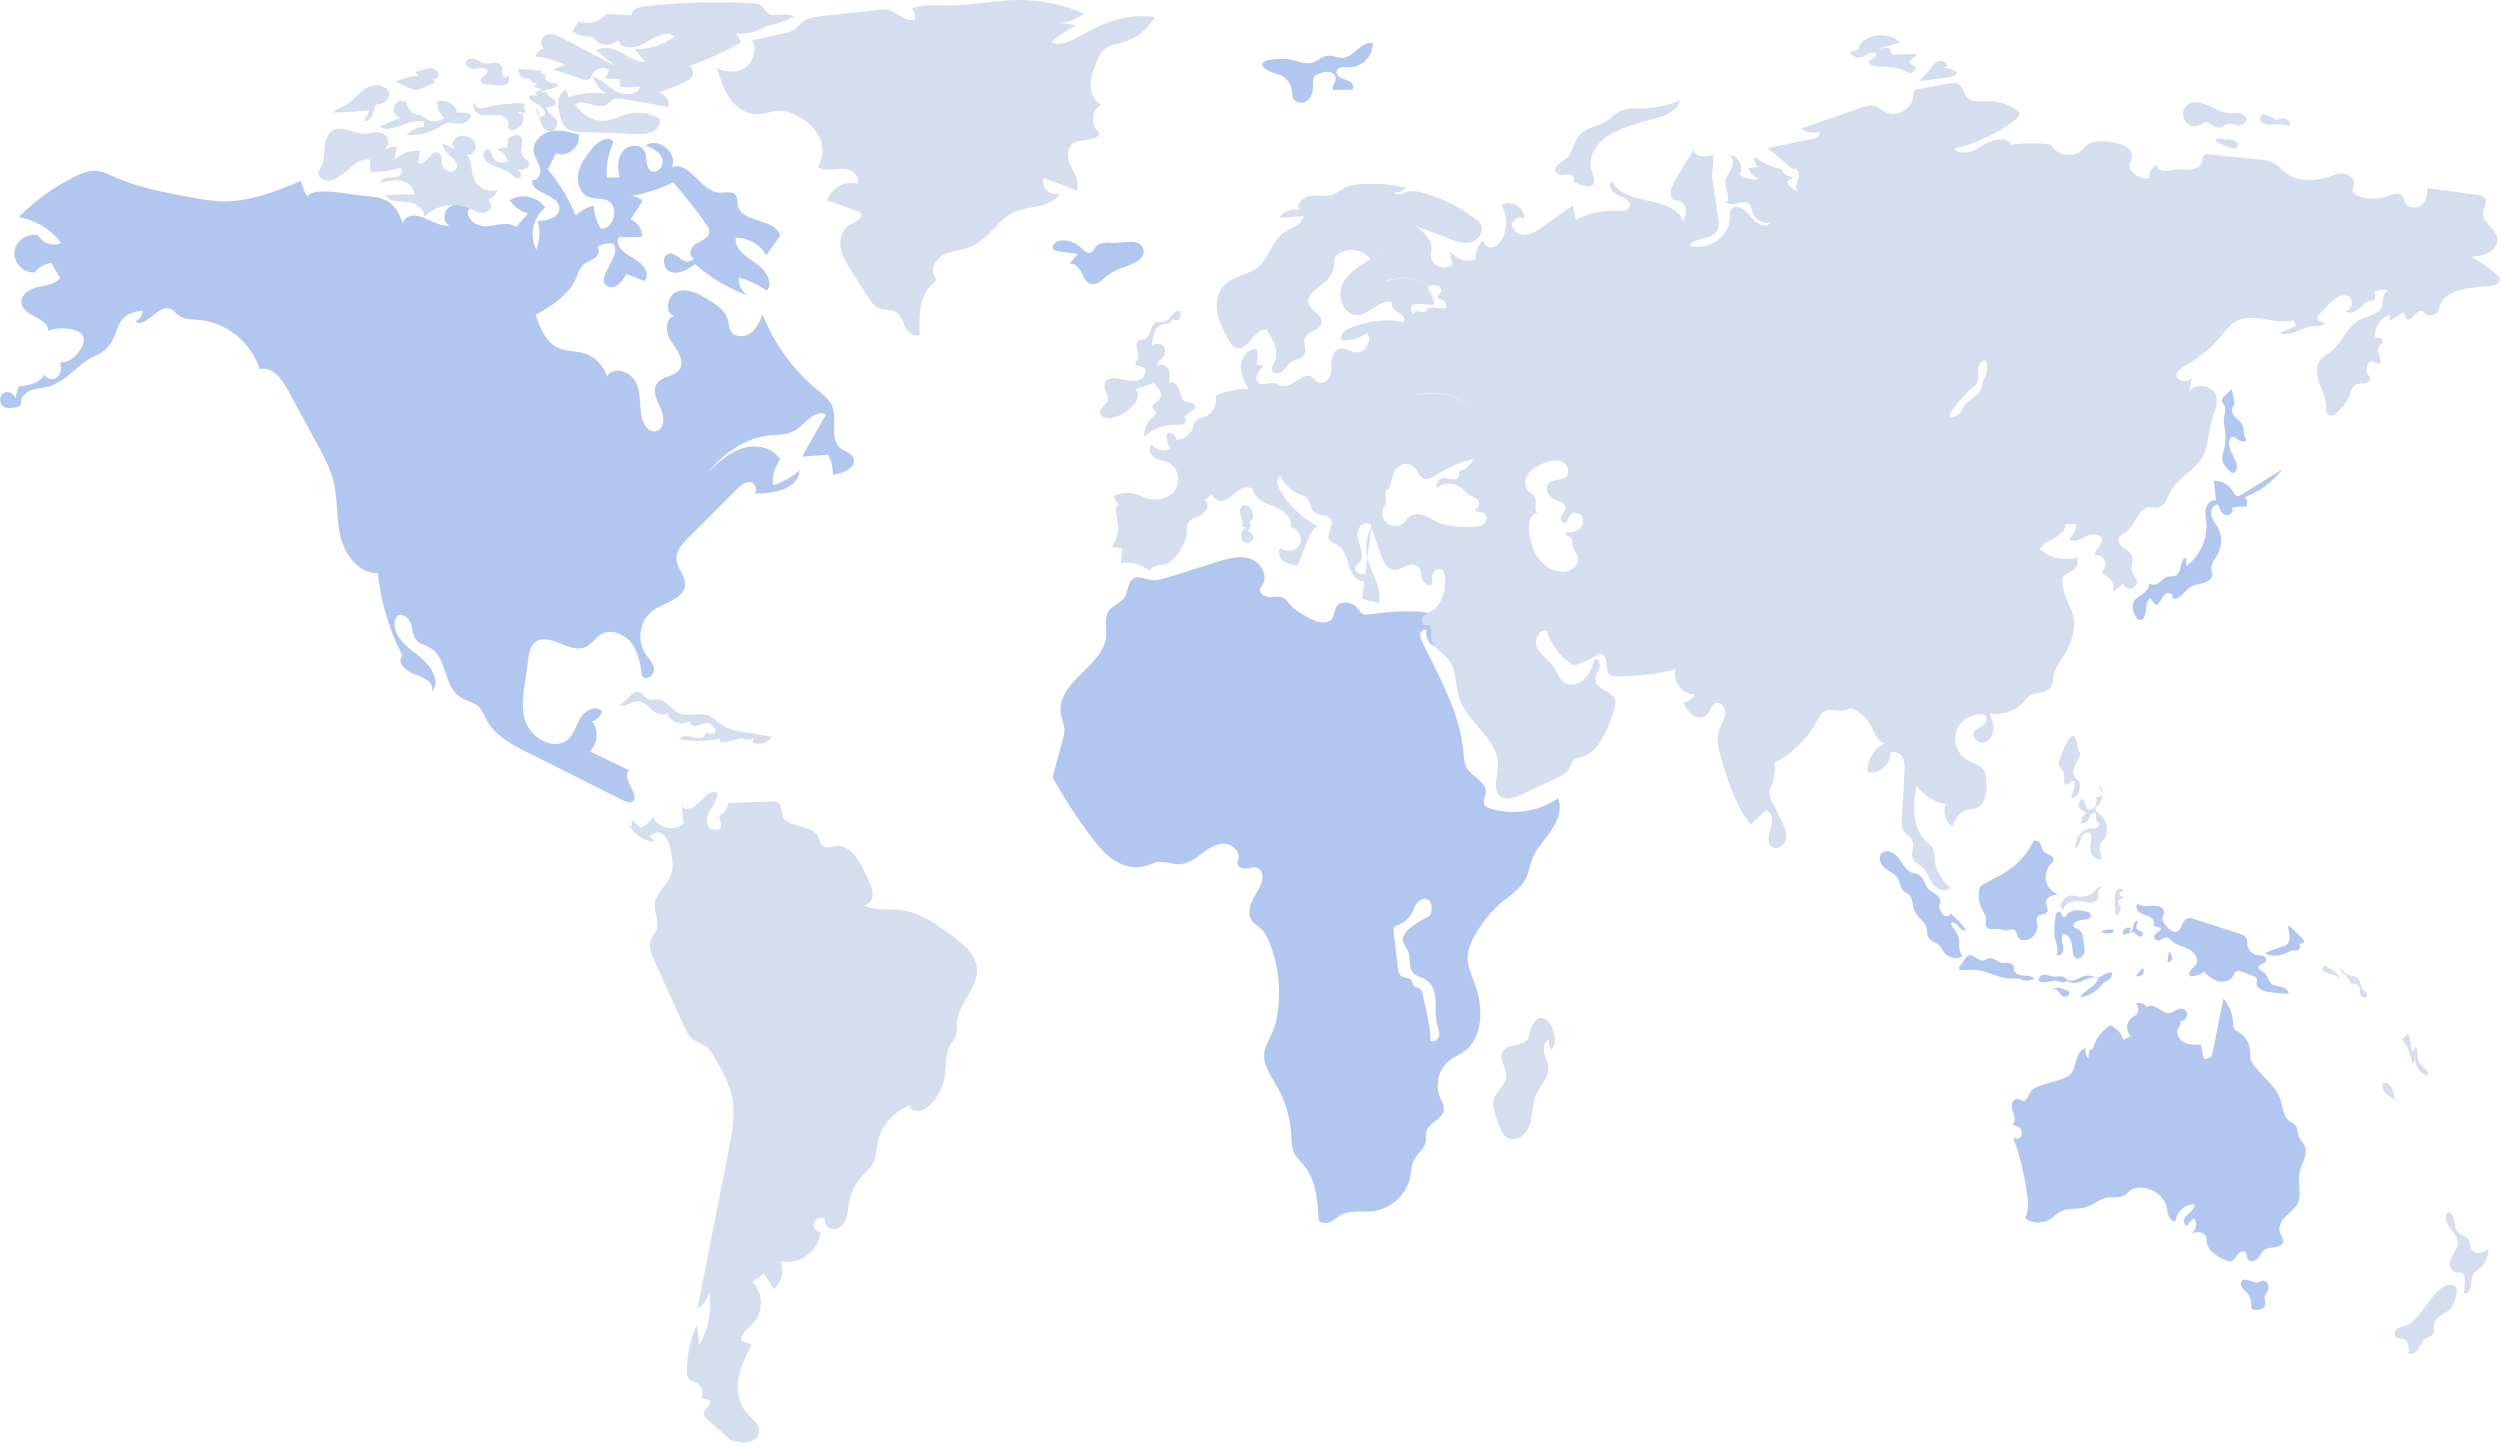 <svg width="444" height="257" viewBox="0 0 444 257" fill="none" xmlns="http://www.w3.org/2000/svg">
<path d="M276.727 141.785C273.274 144.126 268.76 144.819 264.755 143.635C264.308 143.504 263.817 143.311 263.616 142.89C263.309 142.258 263.8 141.539 263.887 140.846C264.141 138.838 261.284 137.969 260.382 136.172C260.022 135.461 259.996 134.628 259.935 133.839C259.382 126.778 255.701 120.42 252.608 114.053C252.388 113.588 252.152 113.088 252.248 112.579C252.345 112.071 252.923 111.632 253.37 111.886C253.037 113.088 253.773 114.482 254.948 114.886C255.482 112.834 255.78 110.132 253.94 109.08C253.317 108.72 252.564 108.659 251.845 108.624C249.005 108.484 246.148 108.641 243.344 109.097C242.87 109.176 242.362 109.247 241.95 109.01C241.591 108.799 241.407 108.387 241.153 108.045C240.46 107.124 238.628 106.624 237.656 107.422C236.578 108.317 237.401 110.264 235.324 110.527C234.15 110.676 233.019 110.08 231.994 109.492C230.889 108.869 229.768 108.22 228.961 107.238C228.681 106.887 228.427 106.493 228.041 106.256C227.305 105.791 226.367 106.045 225.499 106.037C224.632 106.028 223.58 105.396 223.808 104.563C223.878 104.309 224.071 104.098 224.22 103.87C225.307 102.204 223.869 99.818 221.967 99.213C220.065 98.608 218.015 99.213 216.113 99.81C213.264 100.713 210.416 101.608 207.559 102.511C206.481 102.853 205.35 103.195 204.237 102.993C203.282 102.818 202.283 102.257 201.415 102.678C200.232 103.248 200.425 105.01 199.715 106.116C199.031 107.168 197.576 107.51 196.875 108.554C196.06 109.764 196.542 111.369 196.463 112.825C196.297 115.623 193.992 117.754 191.967 119.701C189.942 121.648 187.892 124.174 188.409 126.936C188.566 127.787 188.97 128.585 189.031 129.445C189.075 130.155 188.891 130.857 188.698 131.55C188.102 133.725 187.515 135.891 186.919 138.066C188.908 141.592 191.117 144.994 193.509 148.248C194.693 149.853 195.946 151.449 197.585 152.59C199.224 153.73 201.31 154.361 203.238 153.852C204.097 153.624 204.903 153.168 205.797 153.081C207.033 152.949 208.251 153.537 209.496 153.484C210.951 153.423 212.204 152.519 213.37 151.651C214.535 150.783 215.806 149.888 217.252 149.844C218.707 149.801 220.267 151.064 219.96 152.484C219.89 152.791 219.741 153.107 219.785 153.414C219.881 154.089 220.758 154.326 221.424 154.23C222.099 154.142 222.817 153.888 223.431 154.186C224.264 154.598 224.36 155.773 224.08 156.659C223.703 157.861 222.905 158.878 222.371 160.018C221.836 161.158 221.617 162.605 222.379 163.605C222.774 164.123 223.37 164.447 223.852 164.877C224.667 165.596 225.149 166.605 225.543 167.613C227.235 171.937 227.603 176.752 226.665 181.286C226.253 183.295 224.974 184.926 224.57 186.776C224.123 188.864 225.78 191.197 226.761 192.898C228.251 195.485 229.128 198.423 229.321 201.405C229.391 202.589 229.373 203.835 229.917 204.896C230.329 205.685 231.012 206.299 231.582 206.983C233.747 209.632 234.018 213.307 234.202 216.718C234.658 217.323 235.605 217.323 236.288 216.999C236.981 216.674 237.533 216.113 238.199 215.754C239.882 214.85 241.933 215.324 243.826 215.105C247.086 214.736 249.952 212.035 250.513 208.799C250.671 207.904 250.671 206.957 251.056 206.132C251.635 204.887 253.037 204.045 253.221 202.686C253.291 202.151 253.16 201.589 253.274 201.054C253.642 199.379 256.21 198.853 256.429 197.143C256.534 196.327 256.034 195.573 255.719 194.81C254.772 192.547 255.57 189.688 257.542 188.241C258.278 187.697 259.146 187.346 259.9 186.82C263.528 184.303 263.449 178.839 261.915 174.7C261.319 173.086 260.548 171.455 260.662 169.727C260.732 168.595 261.188 167.517 261.714 166.517C263.046 163.991 264.886 161.737 267.086 159.93C268.524 158.755 270.18 157.694 270.995 156.028C271.495 155.01 271.635 153.853 272.029 152.783C272.748 150.836 274.238 149.309 275.404 147.599C276.622 145.898 277.49 143.705 276.727 141.785ZM255.587 183.847C255.491 184.557 254.693 185.224 254.08 184.856C254.054 182.961 253.651 181.084 253.247 179.234C253.055 178.348 252.853 177.453 252.66 176.568C252.572 176.155 252.441 175.691 252.073 175.489C251.81 175.349 251.468 175.366 251.223 175.191C250.855 174.928 250.881 174.358 250.583 174.016C250.189 173.577 249.444 173.735 248.944 173.419C248.444 173.112 248.331 172.446 248.26 171.867L247.507 165.438C247.48 165.193 247.454 164.921 247.586 164.71C247.735 164.473 248.024 164.377 248.287 164.28C249.409 163.851 250.355 162.982 250.881 161.904C251.1 161.439 251.249 160.948 251.556 160.536C252.651 159.053 254.115 159.492 254.238 160.948C254.413 162.965 253.607 162.711 252.476 163.421C251.608 163.965 250.118 164.877 249.523 165.789C248.62 167.157 249.417 167.543 250.04 168.867C250.609 170.104 250.066 171.762 250.969 172.779C251.556 173.437 252.529 173.559 253.274 174.033C254.439 174.77 254.869 176.269 254.948 177.638C255.027 179.015 254.842 180.418 255.193 181.751C255.368 182.453 255.684 183.137 255.587 183.847Z" fill="#B1C7EF"/>
<path d="M266.876 186.785C266.14 188.136 267.647 189.706 267.524 191.24C267.402 192.819 265.64 193.801 265.272 195.345C265.123 195.976 265.228 196.643 265.377 197.274C265.658 198.485 266.078 199.669 266.631 200.791C266.806 201.151 267.007 201.51 267.297 201.782C268.199 202.624 269.759 202.344 270.636 201.475C271.512 200.607 271.854 199.327 272.038 198.108C272.222 196.88 272.292 195.617 272.783 194.485C273.493 192.828 275.062 191.433 274.974 189.635C274.93 188.741 274.457 187.916 274.256 187.048C274.045 186.171 274.22 185.057 275.044 184.689C275.132 185.259 275.22 185.838 275.307 186.408C277.639 185.68 274.781 177.98 272.248 181.874C271.223 183.461 272.24 184.531 270.189 185.347C269.102 185.785 267.542 185.566 266.876 186.785Z" fill="#D4DEEF"/>
<path d="M443.977 49.529C443.916 49.266 443.706 49.065 443.504 48.88C442.102 47.591 440.542 46.477 438.859 45.591C439.919 45.504 441.015 45.398 441.953 44.89C442.899 44.39 443.653 43.381 443.513 42.32C443.276 40.513 440.717 39.461 440.971 37.654C441.094 36.839 441.795 36.023 441.418 35.295C441.146 34.795 440.507 34.664 439.937 34.593C436.975 34.199 434.021 33.795 431.05 33.401C431.181 34.532 430.866 35.786 429.954 36.47C429.034 37.146 427.483 36.926 427.045 35.874C426.896 35.505 426.887 35.076 426.633 34.76C426.107 34.085 425.038 34.479 424.223 34.786C422.478 35.462 420.489 35.462 418.754 34.778C418.421 34.637 418.052 34.453 417.912 34.12C417.702 33.62 418.052 33.076 418.079 32.541C418.122 31.62 417.176 30.91 416.256 30.822C415.344 30.743 414.45 31.112 413.574 31.401C411.023 32.225 407.991 32.34 405.896 30.664C405.274 30.173 404.766 29.542 404.091 29.121C403.144 28.524 401.987 28.402 400.883 28.288C398.026 27.998 395.169 27.709 392.311 27.41C392.04 27.384 391.724 27.367 391.488 27.524C391.12 27.796 391.181 28.349 391.058 28.788C390.83 29.638 389.866 30.085 388.99 30.147C388.105 30.208 387.219 29.998 386.343 30.103C385.694 30.173 385.055 30.419 384.406 30.375C383.749 30.34 383.03 29.875 383.048 29.226C382.224 29.743 381.68 30.673 381.654 31.647C379.989 31.831 377.894 30.638 378.262 28.998C378.359 28.577 378.604 28.2 378.648 27.77C378.867 25.104 372.276 24.508 370.786 25.657C370.383 25.972 370.068 26.393 369.682 26.726C368.06 28.139 365.168 27.577 364.187 25.657C361.855 25.367 359.489 25.385 357.149 25.683C356.202 24.069 353.731 24.832 352.153 25.841C350.576 26.849 348.271 27.831 347.07 26.402C351.058 25.499 354.835 23.683 358.043 21.157C358.367 20.903 358.718 20.561 358.639 20.149C358.595 19.868 358.35 19.666 358.113 19.5C356.632 18.474 354.818 17.93 353.012 17.974C351.697 18 350.129 18.245 349.296 17.228C348.779 16.605 348.718 15.649 348.086 15.132C347.482 14.641 346.614 14.755 345.852 14.886C344.16 15.193 342.46 15.5 340.759 15.807C340.497 15.851 340.207 15.913 340.023 16.106C339.787 16.369 339.804 16.763 339.778 17.123C339.629 19.359 336.816 20.947 334.826 19.903C334.204 19.57 333.678 19.052 333.003 18.842C332.153 18.588 331.241 18.877 330.4 19.175C326.886 20.394 323.371 21.613 319.856 22.832C320.803 23.473 322.03 23.683 323.134 23.394C323.467 23.981 322.608 24.508 321.942 24.648C319.26 25.209 316.587 25.77 313.897 26.323C315.43 27.489 316.92 28.726 318.34 30.024C319.033 29.542 319.681 30.796 319.418 31.603C319.164 32.41 318.682 33.409 319.296 33.98C318.472 33.708 317.771 33.094 317.367 32.313C317.797 31.997 318.209 31.673 318.638 31.357C317.7 31.55 316.675 30.936 316.395 30.024C314.686 29.691 313.055 28.954 311.679 27.884C311.408 28.524 311.776 29.375 312.442 29.612C311.811 29.7 311.18 29.77 310.549 29.849C310.759 30.831 311.636 31.629 312.635 31.743C311.381 32.068 309.97 31.769 308.945 30.971C309.883 29.559 308.507 27.323 306.824 27.516C307.788 27.647 307.954 29.033 307.525 29.91C307.096 30.796 306.342 31.585 306.359 32.559C306.377 33.752 307.49 35.19 306.561 35.953C307.692 36.9 309.786 35.181 310.733 36.295C311.022 36.646 311.057 37.128 311.18 37.567C311.548 38.882 312.985 39.794 314.326 39.557C313.555 40.785 311.714 39.575 310.873 38.391C310.04 37.207 308.156 36.032 307.42 37.286C307.183 37.698 307.227 38.198 307.227 38.663C307.183 42.075 303.178 44.785 299.996 43.548C301.206 42.048 304.054 42.645 304.983 40.961C305.36 40.268 305.255 39.426 305.141 38.654C304.764 36.12 304.396 33.594 304.019 31.059C304.238 29.892 304.326 28.7 304.273 27.516C302.941 27.981 300.794 27.919 300.838 26.507C299.707 28.384 298.568 30.261 297.437 32.138C296.745 33.269 296.228 35.041 297.402 35.637C298.191 35.313 299.111 35.979 299.33 36.812C299.558 37.637 299.269 38.505 298.892 39.277C297.192 34.567 288.585 36.733 286.342 32.261C285.316 32.655 286.254 34.243 287.288 34.62C288.331 34.997 289.76 35.663 289.374 36.698C289.085 37.514 287.963 37.514 287.104 37.453C284.624 37.277 282.082 37.847 279.909 39.075C279.716 38.198 279.514 37.33 279.33 36.47C277.525 37.751 275.702 39.031 273.896 40.321C273.011 40.943 272.082 41.583 271.004 41.697C269.935 41.803 268.699 41.162 268.559 40.092C268.418 39.023 269.978 38.084 270.671 38.908C270.969 36.944 268.287 35.304 266.674 36.47C267.744 38.277 267.77 40.663 266.736 42.495C266.35 43.18 265.763 43.82 264.992 43.943C264.22 44.057 263.326 43.39 263.493 42.627C262.511 43.495 261.959 44.82 262.029 46.126C260.434 46.644 258.532 46.03 257.542 44.662C257.665 45.425 257.787 46.17 257.91 46.933C256.762 48.17 254.246 47.275 254.133 45.591C254.097 45.092 254.229 44.6 254.229 44.1C254.229 42.399 252.73 41.136 251.363 40.11C253.405 40.882 255.456 41.662 257.498 42.434C258.646 42.873 259.873 43.32 261.074 43.083C262.836 42.75 263.975 40.373 262.406 39.145C259.593 36.944 256.35 35.286 252.914 34.295C251.924 34.015 250.863 33.778 249.891 34.093C249.093 34.348 248.024 34.856 247.594 34.137C248.392 34.251 249.251 33.944 249.794 33.339C248.129 32.971 246.446 32.734 244.746 32.646C242.783 34.392 241.451 36.856 242.02 39.347C242.897 43.171 247.857 46.381 246.043 49.854C247.752 49.468 249.54 49.091 251.232 49.52C252.143 49.74 253.028 50.284 253.624 51.003C253.615 50.968 253.624 50.924 253.633 50.889C254.141 50.722 254.685 50.547 255.202 50.687C255.719 50.827 256.14 51.432 255.877 51.906C255.701 52.239 255.237 52.511 255.403 52.853C255.509 53.064 255.798 53.099 256.017 53.169C256.648 53.362 256.998 54.178 256.709 54.765C255.807 54.713 254.904 54.669 253.992 54.625C253.686 55.283 253.274 55.914 252.984 56.572C251.766 59.326 252.651 62.483 252.757 65.491C252.8 67.035 252.45 68.754 251.687 70.087C251.871 70.052 252.055 70.008 252.239 69.982C255.649 69.403 259.549 70.262 261.635 73.025C263.721 75.788 263.02 80.532 259.821 81.831C258.602 82.322 257.183 82.304 256.069 83.006C255.614 83.278 255.281 83.769 255.123 84.286C257.191 83.111 259.321 81.988 261.661 81.55C261.144 82.655 260.127 83.497 258.953 83.786C259.347 84.041 259.216 84.698 258.821 84.953C258.427 85.207 257.919 85.163 257.463 85.067C257.007 84.97 256.525 84.856 256.078 84.97C255.684 85.067 255.368 85.374 255.211 85.751C255.132 85.917 255.097 86.102 255.097 86.286C255.097 86.417 255.123 86.531 255.158 86.654C256.35 85.654 258.243 85.628 259.461 86.602C259.926 86.979 260.294 87.47 260.793 87.803C261.346 88.171 262.064 88.338 262.485 88.864C262.897 89.391 262.608 90.452 261.959 90.311C261.933 90.645 262.283 90.882 262.599 90.943C262.923 91.004 263.274 90.978 263.563 91.127C264.238 91.478 264.115 92.565 263.528 93.048C262.941 93.521 262.117 93.565 261.354 93.565C259.365 93.591 257.296 93.609 255.473 92.802C254.615 92.425 253.843 91.864 252.949 91.548C252.064 91.232 250.995 91.206 250.276 91.811C249.943 92.092 249.715 92.495 249.391 92.802C248.62 93.548 247.305 93.644 246.429 93.021C245.71 92.504 245.359 91.531 245.526 90.662C244.702 91.495 243.992 92.469 243.484 93.513C243.922 94.758 244.36 96.012 244.798 97.257C244.947 97.661 245.079 98.064 245.228 98.459C245.649 99.678 246.341 101.108 247.621 101.187C249.242 101.292 250.872 99.082 252.161 101.081C252.406 101.467 252.485 101.923 252.485 102.388C252.476 103.291 253.721 104.432 254.387 103.721C254.308 103.072 254.238 102.371 254.536 101.783C254.834 101.204 255.658 100.836 256.175 101.248C256.525 101.52 256.595 102.02 256.622 102.458C256.657 103.107 256.622 103.774 256.534 104.414C256.332 105.958 255.719 107.563 254.422 108.387C253.405 109.027 251.941 109.492 252.774 110.86C252.967 111.158 253.738 110.816 253.957 111.106C254.439 111.781 254.106 112.492 254.168 113.29C254.299 114.982 256.218 115.833 257.27 117.175C258.725 119.017 258.418 121.657 259.137 123.893C260.601 128.471 266.368 131.409 266.043 136.207C265.912 138.075 265 140.408 266.534 141.486C267.56 142.197 268.962 141.697 270.101 141.162C272.222 140.18 274.352 139.188 276.49 138.197C277.358 137.803 278.278 137.347 278.725 136.496C278.953 136.049 279.032 135.531 279.356 135.145C279.83 134.584 280.653 134.505 281.346 134.277C282.915 133.751 283.966 132.269 284.755 130.804C285.605 129.217 286.271 127.533 286.745 125.787C286.867 125.331 286.981 124.84 286.867 124.375C286.455 122.683 283.484 122.516 283.335 120.78C283.274 120.052 283.782 119.403 284.019 118.719C284.256 118.026 283.993 117.008 283.265 117.017C282.827 118.306 282.354 119.648 281.381 120.595C280.399 121.543 278.743 121.946 277.674 121.113C276.876 120.499 276.613 119.429 276.07 118.587C275.246 117.28 273.738 116.491 273.02 115.131C272.301 113.763 273.353 111.465 274.781 112.053C275.483 114.64 277.253 116.912 279.593 118.21C281.039 117.719 282.433 117.061 283.739 116.245C284.387 115.728 285.246 116.701 285.316 117.526C285.386 118.359 285.255 119.376 285.93 119.859C286.271 120.113 286.736 120.131 287.165 120.131C290.68 120.131 294.177 119.727 297.595 118.92C296.894 120.964 298.778 123.419 300.925 123.262C300.663 124.095 299.83 124.717 298.953 124.726C299.374 125.551 299.821 126.41 300.575 126.963C301.329 127.506 302.468 127.629 303.125 126.98C303.748 126.375 303.826 125.244 304.633 124.91C305.571 124.516 306.5 125.691 306.421 126.708C306.342 127.717 305.711 128.585 305.369 129.55C304.685 131.506 305.325 133.654 305.947 135.628C307.166 139.434 308.428 143.337 310.926 146.468C311.82 145.626 312.722 144.784 313.616 143.942C314.826 144.152 314.87 145.889 314.484 147.047C314.09 148.222 313.73 149.792 314.782 150.432C315.728 151.002 316.991 150.09 317.201 149.011C317.411 147.932 316.92 146.863 316.438 145.871C315.816 144.609 315.203 143.328 314.589 142.056C314.379 141.618 314.151 141.153 314.195 140.662C314.23 140.241 314.431 139.864 314.607 139.478C315.159 138.241 315.334 136.829 315.089 135.496C318.375 133.821 321.127 131.111 322.828 127.822C323.091 127.331 323.336 126.814 323.783 126.48C325.133 125.498 327.403 126.875 328.595 125.708C330.26 126.331 331.662 127.603 332.451 129.199C333.029 130.366 333.564 131.918 334.861 132.014C332.872 132.83 331.531 134.987 331.68 137.127C333.678 137.636 335.887 135.742 335.685 133.689C336.465 133.242 337.499 133.786 337.92 134.584C338.332 135.382 338.288 136.329 338.235 137.224C338.086 139.934 337.92 142.635 337.771 145.328C337.727 146.135 337.692 147.003 338.139 147.669C338.56 148.301 339.357 148.652 339.646 149.353C340.085 150.388 339.208 151.695 339.778 152.668C340.085 153.186 340.689 153.414 341.154 153.774C342.153 154.537 342.486 155.887 343.205 156.922C343.923 157.957 345.589 158.632 346.369 157.641C344.703 156.334 343.643 154.3 343.529 152.177C343.503 151.695 343.52 151.186 343.319 150.748C343.073 150.195 342.547 149.836 342.1 149.432C339.497 147.047 339.813 142.925 340.348 139.425C341.557 141.197 343.494 142.451 345.615 142.819C344.931 144.223 345.527 146.1 346.877 146.871C346.965 145.494 347.999 144.24 349.322 143.881C349.901 143.723 350.514 143.714 351.058 143.477C352.688 142.776 352.863 140.565 352.784 138.794C352.758 138.092 352.714 137.364 352.337 136.785C351.706 135.829 350.435 135.601 349.436 135.04C347.648 134.032 346.772 131.646 347.499 129.708C348.209 127.778 350.427 126.542 352.442 126.945C353.108 127.235 352.81 128.296 352.232 128.734C351.654 129.173 350.856 129.436 350.584 130.111C350.199 131.05 351.338 132.093 352.328 131.874C353.319 131.664 353.95 130.62 354.02 129.602C354.081 128.594 353.713 127.612 353.345 126.656C355.475 127.12 357.824 126.375 359.287 124.761C359.699 124.305 360.067 123.779 360.602 123.472C361.636 122.867 363.117 123.2 363.968 122.341C364.616 121.692 364.572 120.648 364.774 119.745C365.151 118.07 366.439 116.789 367.202 115.263C367.955 113.737 368.7 111.387 368.297 109.703C368.008 108.475 367.368 107.361 366.93 106.186C366.614 105.353 366.404 104.484 366.29 103.59C366.246 103.23 366.211 102.827 366.378 102.511C366.676 101.932 367.412 101.801 367.964 101.458C368.788 100.95 369.217 99.889 368.972 98.959C366.693 99.722 364.029 99.143 362.276 97.503C362.784 96.521 363.906 96.065 364.879 95.538C365.861 95.021 366.877 94.179 366.833 93.065C367.456 93.065 368.069 93.065 368.683 93.056C368.727 94.065 368.253 95.091 367.456 95.714C368.297 96.442 369.568 95.749 370.558 95.231C371.549 94.714 373.205 94.714 373.328 95.819C373.442 96.889 371.829 97.608 372.048 98.661C373.179 98.275 374.397 99.792 373.784 100.818C373.617 101.09 373.345 101.362 373.389 101.687C373.442 102.081 373.906 102.23 374.248 102.423C375.203 102.932 375.624 104.247 375.133 105.212C375.799 104.695 376.465 104.177 377.132 103.651C377.281 104.265 377.973 104.677 378.595 104.537C379.209 104.388 379.638 103.704 379.498 103.09C379.367 102.485 378.806 102.064 378.622 101.476C378.35 100.59 378.972 99.608 378.665 98.74C378.429 98.056 377.701 97.696 377.105 97.266C376.518 96.837 375.983 96.065 376.343 95.424C376.553 95.03 377.018 94.872 377.395 94.644C379.27 93.478 379.673 90.153 381.882 90.083C382.329 90.066 382.767 90.206 383.197 90.145C384.45 89.969 384.888 88.443 385.484 87.312C386.79 84.804 389.822 83.585 391.198 81.103C392.25 79.199 392.127 76.875 392.75 74.779C393.205 73.262 394.064 71.683 393.53 70.183C392.872 68.315 389.857 67.947 388.771 69.605C388.946 68.666 389.121 67.737 389.305 66.789C388.648 68.912 384.266 67 388.078 64.921C390.62 63.544 392.899 61.65 394.73 59.405C395.353 58.642 395.94 57.826 396.755 57.273C399.752 55.248 403.88 57.756 407.386 56.879C407.509 57.221 407.623 57.572 407.746 57.914C406.799 58.308 405.87 58.703 404.932 59.098C406.913 60.027 409.043 57.826 411.225 57.914C411.865 57.94 412.785 57.94 412.82 57.317C412.233 57.23 411.47 56.905 411.576 56.318C411.611 56.107 411.768 55.932 411.917 55.783C412.487 55.177 413.057 54.581 413.635 53.976C414.59 52.967 416.142 51.889 417.237 52.766C418.061 53.432 417.684 55.037 416.641 55.256C417.325 55.94 418.482 55.318 419.165 54.625C419.849 53.941 420.726 53.116 421.637 53.467C421.891 52.959 421.891 52.336 421.655 51.836C422.382 51.432 423.276 51.336 424.074 51.582C423.591 51.985 423.258 52.581 423.162 53.204C423.092 53.608 423.127 54.029 423.004 54.414C422.566 55.87 420.62 56.037 419.244 56.712C416.825 57.887 415.975 60.992 413.802 62.562C413.267 62.957 412.662 63.246 412.215 63.737C411.26 64.799 411.383 66.447 411.821 67.807C412.277 69.166 413.013 70.473 413.092 71.894C413.109 72.166 413.101 72.429 413.074 72.692C412.978 73.639 414.143 74.174 414.81 73.499C414.967 73.332 415.134 73.165 415.292 73.007C416.063 72.209 416.869 71.385 417.264 70.35C417.535 69.613 417.658 68.719 418.333 68.333C418.832 68.052 419.455 68.175 420.016 68.07C420.585 67.982 421.19 67.403 420.901 66.895C419.972 66.237 420.138 64.57 421.164 64.088C421.593 64.29 422.023 64.492 422.452 64.702C423.469 64.237 421.935 62.562 422.487 61.589C422.697 61.211 423.215 60.983 423.197 60.554C423.18 60.019 422.426 59.922 421.891 60.01C421.541 58.265 422.741 56.361 424.459 55.932C424.424 56.291 424.398 56.66 424.372 57.019C425.222 56.484 426.072 55.949 426.922 55.397C427.071 55.809 427.22 56.221 427.369 56.651C428.386 57.177 429.183 54.853 430.244 55.283C430.471 55.379 430.629 55.59 430.822 55.739C431.585 56.361 432.943 55.888 433.153 54.923C433.942 51.283 438.359 51.117 442.058 50.81C442.996 50.748 444.179 50.371 443.977 49.529ZM280.513 93.916C279.891 94.477 278.997 94.626 278.164 94.495C277.963 94.662 278.112 95.012 278.331 95.144C278.55 95.284 278.83 95.319 279.023 95.503C279.365 95.837 279.234 96.398 279.286 96.872C279.383 97.635 280.04 98.222 280.215 98.968C280.531 100.31 279.085 101.546 277.7 101.555C274.816 101.581 272.792 99.24 272.047 96.722C271.617 95.284 270.794 91.381 273.002 91.162C272.336 90.285 273.037 89.32 272.617 88.382C272.389 87.873 271.819 87.628 271.433 87.224C270.671 86.409 270.785 85.04 271.433 84.128C272.082 83.216 273.125 82.681 274.168 82.269C275.185 81.874 276.341 81.567 277.341 81.98C278.348 82.392 278.962 83.83 278.208 84.619C277.393 85.47 275.728 84.979 274.992 85.9C274.527 86.47 274.685 87.365 275.149 87.935C275.623 88.505 276.333 88.82 277.016 89.084C277.402 89.233 277.814 89.417 277.963 89.785C278.199 90.347 277.717 90.916 277.411 91.434C277.113 91.96 277.174 92.881 277.779 92.881C278.366 92.872 278.462 92.039 278.787 91.548C279.242 90.855 280.434 90.969 280.899 91.662C281.372 92.364 281.127 93.364 280.513 93.916ZM352.477 67.096C352.346 67.351 352.188 67.605 352.101 67.877C352.013 68.184 352.013 68.517 351.934 68.824C351.706 69.745 350.856 70.341 350.085 70.903C349.55 71.288 349.016 71.718 348.7 72.288C348.569 72.525 348.481 72.788 348.332 73.025C347.569 74.305 345.299 74.569 346.728 72.779C347.613 71.666 348.928 70.034 350.023 69.07C350.4 68.736 350.856 68.465 351.11 68.035C351.522 67.333 351.294 66.447 351.321 65.632C351.347 64.816 351.96 63.843 352.749 64.07C353.038 65.062 352.942 66.167 352.477 67.096ZM254.457 52.932C254.466 53.02 254.466 53.099 254.457 53.195C254.431 53.511 254.369 53.809 254.264 54.099C254.387 54.107 254.501 54.107 254.597 54.099C254.772 53.704 254.658 53.327 254.457 52.932ZM248.471 72.394C249.926 72.288 251.012 71.368 251.74 70.096C250.355 70.429 248.997 71.104 248.471 72.394Z" fill="#D4DEEF"/>
<path d="M259.864 81.848C258.646 82.339 257.226 82.322 256.113 83.023C255.658 83.295 255.325 83.786 255.167 84.304C254.983 84.4 254.799 84.514 254.615 84.611C251.381 86.452 252.59 82.4 249.566 82.427C246.613 82.453 247.463 87.4 246.148 86.961C245.815 87.715 246.359 88.61 246.122 89.399C246.034 89.671 245.868 89.917 245.745 90.171C245.666 90.329 245.614 90.504 245.587 90.68C244.763 91.513 244.054 92.486 243.545 93.53C243.51 93.416 243.466 93.311 243.431 93.197C242.713 92.486 241.389 93.241 241.161 94.223C240.933 95.205 241.363 96.214 241.652 97.179C241.941 98.143 242.047 99.327 241.319 100.038C240.942 100.415 240.329 100.678 240.872 101.537C241.065 101.853 241.451 101.976 241.819 101.923C242.599 101.809 243.265 103.256 242.502 103.3C241.091 103.467 240.057 101.985 239.61 100.634C239.172 99.283 238.865 97.713 237.682 96.933C237.103 96.547 236.306 96.363 236.025 95.731C235.552 94.662 236.928 93.416 236.42 92.364C235.92 91.338 234.246 91.715 233.387 90.952C232.66 90.303 232.756 89.049 232.055 88.382C231.696 88.04 231.196 87.908 230.74 87.733C229.286 87.172 228.085 86.005 227.471 84.576C226.639 84.725 226.761 85.97 227.156 86.724C228.69 89.592 231.126 91.969 234.036 93.434C233.089 93.907 232.625 94.986 232.239 95.977C231.652 97.45 231.065 98.933 230.486 100.415C229.601 100.31 228.672 100.178 227.953 99.643C227.244 99.108 226.858 98.012 227.384 97.293C228.357 98.24 230.241 97.898 230.828 96.679C231.407 95.442 230.495 93.776 229.145 93.618C229.715 92.004 227.901 90.592 226.306 89.987C224.711 89.382 222.756 88.61 222.563 86.917C221.836 86.268 220.661 86.593 219.873 87.163C219.084 87.742 218.427 88.531 217.498 88.847C216.577 89.162 215.263 88.636 215.324 87.654C214.851 88.066 214.377 88.478 213.895 88.891C214.973 89.198 214.36 90.934 213.37 91.443C212.37 91.951 211.012 92.267 210.767 93.372C210.67 93.811 210.802 94.267 210.793 94.732C210.784 95.424 210.46 96.073 210.153 96.696C209.373 98.222 208.365 99.924 206.682 100.239C205.692 100.424 204.184 100.529 204.325 101.52C202.896 100.274 200.907 99.704 199.04 100.003C199.154 99.126 199.268 98.257 199.373 97.389C198.733 97.293 198.076 97.196 197.436 97.108C198.435 95.731 198.794 93.898 198.391 92.241C198.172 91.311 197.9 90.004 198.794 89.68C198.312 89.25 197.962 88.671 197.786 88.049C199.127 87.461 200.688 87.4 202.09 87.865C202.695 88.066 203.273 88.364 203.886 88.549C205.622 89.066 207.708 88.487 208.698 86.987C209.697 85.479 209.277 83.129 207.69 82.26C206.858 81.804 205.841 81.769 205.026 81.278C204.22 80.787 203.799 79.436 204.614 78.954C205.28 79.971 206.814 80.287 207.822 79.62C207.348 78.805 207.138 77.849 207.234 76.91C207.979 76.603 208.935 77.305 208.847 78.112C210.162 78.138 211.45 77.235 211.871 75.989C212.029 75.56 212.081 75.086 212.388 74.735C212.782 74.27 213.475 74.2 214.053 73.981C215.482 73.446 216.323 71.701 215.859 70.262C217.699 69.412 219.75 69.026 221.766 69.14C221.056 67.824 220.32 66.412 220.39 64.912C220.46 63.413 221.678 61.869 223.168 62.01C223.396 62.886 223.378 63.816 223.133 64.693C223.571 64.79 224.001 64.886 224.439 64.983C223.492 65.763 222.537 67.281 223.519 68.008C224.299 68.587 225.421 67.842 226.376 68.043C226.814 68.131 227.191 68.429 227.62 68.526C229.557 69.008 231.442 65.816 233.081 66.965C233.633 67.351 233.852 68.131 234.798 68.017C235.315 67.947 235.771 67.623 236.025 67.158C236.569 66.21 236.393 65.123 236.499 64.079C236.595 63.176 237.025 62.167 237.91 61.931C238.874 61.667 239.803 62.466 240.802 62.571C242.485 62.764 243.799 60.457 242.783 59.106C241.512 60.08 239.882 60.562 238.278 60.431C237.805 59.606 238.795 58.703 239.654 58.317C242.634 56.993 246.017 56.581 249.225 57.168C249.803 56.633 248.97 55.791 248.269 55.449C247.568 55.116 246.779 54.213 247.384 53.721C245.272 52.871 243.414 55.835 241.126 55.949C238.786 56.063 237.428 52.932 238.295 50.757C239.172 48.582 241.337 47.258 243.37 46.091C242.029 43.978 238.514 43.811 236.981 45.784C237.174 47.398 236.525 49.082 235.298 50.143C234.036 51.231 231.968 52.231 232.397 53.844C232.774 55.265 235.035 55.949 234.728 57.388C234.457 58.712 232.283 58.729 231.766 59.984C231.398 60.896 232.108 62.018 231.669 62.895C231.223 63.781 229.96 63.816 229.163 64.413C228.62 64.816 228.313 65.465 227.813 65.921C227.305 66.377 226.393 66.552 226.025 65.974C225.666 65.404 226.139 64.711 226.402 64.088C227.2 62.255 226.052 60.212 224.938 58.554C222.686 58.37 221.52 62.632 219.426 61.764C218.838 61.518 218.488 60.922 218.19 60.352C217.366 58.817 216.525 57.256 216.209 55.537C215.902 53.818 216.2 51.897 217.401 50.643C219.005 48.968 221.696 48.871 223.475 47.398C225.464 45.749 225.955 42.688 228.094 41.241C229.373 40.373 231.336 39.908 231.485 38.365C230.074 38.479 228.663 38.593 227.252 38.707C227.892 37.523 229.426 36.909 230.697 37.321C230.171 36.19 231.477 34.962 232.73 34.786C233.983 34.62 235.289 34.979 236.49 34.62C237.472 34.322 238.252 33.594 239.198 33.181C240.013 32.831 240.916 32.743 241.801 32.699C242.8 32.655 243.799 32.655 244.799 32.699C242.835 34.444 241.503 36.909 242.073 39.4C242.949 43.223 247.91 46.433 246.096 49.906C247.805 49.52 249.593 49.143 251.284 49.573C252.196 49.792 253.081 50.336 253.677 51.055C253.589 51.722 254.133 52.353 254.448 52.976C254.457 53.064 254.457 53.143 254.448 53.239C254.422 53.555 254.36 53.853 254.255 54.142C252.783 54.09 249.33 53.38 250.986 55.791C251.722 54.914 252.064 55.476 252.914 55.388C253.265 55.353 253.598 54.984 253.466 54.651C253.659 54.66 253.852 54.669 254.045 54.678C253.738 55.335 253.326 55.967 253.037 56.624C251.819 59.378 252.704 62.536 252.809 65.544C252.853 67.088 252.502 68.806 251.74 70.14C251.924 70.105 252.108 70.061 252.292 70.034C255.701 69.456 259.602 70.315 261.687 73.078C263.765 75.796 263.072 80.55 259.864 81.848Z" fill="#D4DEEF"/>
<path d="M196.156 68.666C196.148 69.517 196.971 70.28 196.744 71.104C196.516 71.911 195.376 72.28 195.324 73.121C195.271 74.06 196.568 74.393 197.489 74.209C199.189 73.867 200.731 72.832 201.704 71.394C202.177 70.692 202.361 69.482 201.564 69.201C202.659 68.815 203.755 68.429 204.851 68.043C205.709 68.78 206.639 70.017 205.929 70.894C205.473 71.464 204.395 71.859 204.719 72.508C204.851 72.771 205.201 72.911 205.262 73.201C205.324 73.507 205.035 73.762 204.798 73.963C203.764 74.832 203.15 76.191 203.185 77.55C204.745 76.112 206.884 75.323 209.005 75.419C209.504 75.437 210.057 75.49 210.433 75.174C210.81 74.849 210.644 74.025 210.153 74.104C210.749 73.674 211.336 73.253 211.932 72.823C212.064 72.727 212.204 72.622 212.274 72.472C212.423 72.122 212.081 71.727 211.713 71.604C211.345 71.481 210.942 71.499 210.591 71.332C209.82 70.973 209.688 69.955 209.417 69.14C209.154 68.324 208.199 67.508 207.541 68.052C207.708 67.272 207.866 66.43 207.559 65.702C207.252 64.965 206.27 64.465 205.631 64.939C205.262 64.386 206.121 63.878 206.568 63.395C207.059 62.869 207.05 61.948 206.542 61.431C206.034 60.922 205.096 60.922 204.596 61.439C204.667 59.94 204.982 58.089 206.419 57.624C206.814 57.502 207.243 57.51 207.629 57.37C208.023 57.238 208.391 56.879 208.33 56.467C208.4 56.949 209.171 56.967 209.461 56.581C209.75 56.195 209.688 55.66 209.61 55.177C208.497 54.862 208.015 56.739 206.91 57.089C206.402 57.256 205.823 57.063 205.333 57.265C204.167 57.756 204.482 59.922 203.264 60.264C202.975 60.343 202.659 60.291 202.379 60.404C201.827 60.641 201.766 61.413 201.897 62.001C202.028 62.588 202.274 63.229 202.011 63.772C201.871 64.07 201.581 64.369 201.695 64.684C201.844 65.097 202.449 64.983 202.861 65.132C203.904 65.5 203.334 66.728 202.791 67.21C202.116 67.816 200.977 67.658 200.179 67.544C199.005 67.394 196.165 66.351 196.156 68.666Z" fill="#D4DEEF"/>
<path d="M222.222 93.065C222.081 92.951 221.941 92.828 221.801 92.714C222.239 92.609 222.537 92.153 222.563 91.697C222.59 91.241 222.397 90.802 222.143 90.434C221.836 89.987 221.31 89.557 220.802 89.741C220.144 89.969 220.136 90.89 220.355 91.548C220.574 92.206 220.881 92.969 220.486 93.53C220.732 93.469 221.003 93.548 221.179 93.732C220.232 94.346 220.004 96.284 221.406 96.398C222.809 96.512 223.08 94.714 221.669 94.381C221.687 94.293 222.239 93.074 222.222 93.065Z" fill="#D4DEEF"/>
<path d="M381.128 108.255C381.207 107.501 381.286 106.615 381.926 106.203C382.127 106.729 382.513 107.177 382.995 107.466C383.433 107.212 383.67 106.729 383.924 106.3C384.178 105.861 384.529 105.414 385.02 105.335C385.51 105.256 386.08 105.809 385.817 106.238C387.114 106.747 387.973 104.861 389.183 104.151C389.822 103.783 390.585 103.748 391.304 103.572C392.013 103.388 392.767 102.932 392.872 102.204C392.934 101.774 392.75 101.353 392.732 100.923C392.706 100.003 393.407 99.257 393.854 98.45C394.643 97.056 394.678 95.258 393.95 93.837C393.556 93.065 392.942 92.381 392.75 91.539C392.557 90.689 393.048 89.583 393.915 89.601C394.152 90.338 394.476 91.171 395.204 91.443C395.931 91.723 396.904 90.794 396.378 90.224C397.193 89.996 398.052 89.925 398.893 90.004C399.253 89.478 399.165 88.706 398.701 88.268C401.365 87.338 403.653 85.505 405.414 83.295C402.986 84.804 400.559 86.312 398.131 87.821C397.842 87.996 397.5 88.18 397.184 88.066C396.895 87.952 396.755 87.636 396.615 87.365C395.957 86.137 394.59 85.33 393.197 85.356C393.311 86.514 393.425 87.68 393.538 88.838C392.715 88.689 391.961 89.469 391.768 90.285C391.575 91.101 391.768 91.96 391.838 92.793C392.084 95.74 390.69 98.766 388.297 100.503C388.289 100.029 388.28 99.546 388.271 99.073C387.009 99.257 387.587 101.616 386.448 102.204C386.124 102.371 385.747 102.336 385.388 102.371C383.6 102.555 383.635 104.397 381.707 103.66C381.514 106.002 378.543 105.589 378.753 107.949C378.928 109.948 380.804 111.474 381.128 108.255Z" fill="#B1C7EF"/>
<path d="M396.773 71.174C396.808 71.341 396.834 71.516 396.808 71.692C396.755 72.016 396.501 72.28 396.413 72.595C396.255 73.148 396.606 73.718 397.027 74.121C397.439 74.516 397.947 74.858 398.21 75.367C398.657 76.217 398.341 77.393 398.972 78.112C398.771 78.603 398.026 78.454 397.596 78.147C397.167 77.84 396.632 77.436 396.168 77.691C395.616 78.48 395.922 79.568 396.361 80.427C396.79 81.287 397.351 82.164 397.272 83.12C397.228 83.567 396.886 84.093 396.448 83.988C396.282 83.944 396.141 83.821 396.019 83.699C395.423 83.129 394.801 82.488 394.687 81.673C394.608 81.076 394.818 80.489 394.967 79.91C395.274 78.717 395.335 77.454 395.142 76.235C395.063 75.709 394.932 75.191 394.95 74.656C394.985 73.674 395.502 72.578 394.932 71.78C394.757 71.534 394.468 71.253 394.599 70.973C394.844 70.473 395.931 69.526 396.317 69.131C396.562 69.78 396.65 70.49 396.773 71.174Z" fill="#B1C7EF"/>
<path d="M334.844 154.23C335.641 154.817 336.64 155.247 337.114 156.124C337.473 156.799 337.473 157.685 338.034 158.22C338.332 158.501 338.752 158.641 339.05 158.913C339.76 159.571 339.603 160.711 339.944 161.614C340.426 162.895 341.916 163.649 342.197 164.991C342.293 165.447 342.241 165.938 342.433 166.368C342.81 167.175 343.897 167.341 344.502 167.999C344.8 168.324 344.966 168.745 345.221 169.095C345.948 170.104 347.455 170.446 348.542 169.85C348.157 169.253 347.938 168.552 347.92 167.85C347.911 167.429 347.973 167.008 347.885 166.596C347.692 165.605 346.746 164.912 346.483 163.93C346.93 163.605 347.508 164.079 347.841 164.517C348.174 164.956 348.726 165.456 349.191 165.157C348.349 164.052 347.385 163.044 346.325 162.149C346.413 162.553 345.869 162.842 345.483 162.702C345.098 162.561 344.87 162.176 344.668 161.825C344.519 161.553 344.362 161.263 344.388 160.956C344.414 160.702 344.563 160.474 344.607 160.22C344.703 159.685 344.318 159.185 343.888 158.869C343.45 158.553 342.942 158.334 342.565 157.948C341.811 157.185 341.68 155.852 340.733 155.343C340.277 155.098 339.734 155.098 339.27 154.87C337.85 154.142 337.569 152.037 335.948 151.388C333.66 150.458 333.17 152.993 334.844 154.23Z" fill="#B1C7EF"/>
<path d="M349.086 170.183C348.744 170.656 348.411 171.13 348.069 171.604C347.999 171.709 347.92 171.814 347.92 171.946C347.92 172.297 348.428 172.349 348.77 172.305C349.874 172.156 350.996 172.209 352.083 172.472C353.906 172.91 355.641 173.928 357.508 173.805C357.789 173.787 358.078 173.744 358.358 173.787C358.665 173.831 358.937 173.98 359.235 174.059C359.918 174.261 360.681 174.147 361.277 173.761C360.777 173.279 359.989 173.314 359.287 173.261C358.586 173.209 357.762 172.893 357.675 172.191C357.648 172.007 357.692 171.805 357.64 171.621C357.534 171.227 357.087 171.034 356.684 171.007C356.281 170.981 355.869 171.077 355.475 170.998C354.809 170.867 354.292 170.253 353.634 170.157C352.959 170.06 352.67 170.578 352.127 170.604C351.014 170.648 350.129 168.718 349.086 170.183Z" fill="#B1C7EF"/>
<path d="M364.914 174.147C365.501 174.156 366.08 174.621 366.623 174.419C366.763 174.366 366.886 174.279 367.035 174.261C367.219 174.244 367.386 174.358 367.552 174.428C369.165 175.173 371.014 173.051 372.671 173.691C372.285 175.261 370.208 175.761 369.393 177.155C370.795 176.954 372.127 176.234 373.065 175.164C373.319 174.875 373.556 174.559 373.88 174.349C374.064 174.226 374.274 174.156 374.467 174.033C374.905 173.752 375.168 173.217 375.133 172.7C374.651 172.691 374.169 172.805 373.749 173.042C373.433 173.217 373.153 173.454 372.802 173.533C372.224 173.665 371.654 173.331 371.067 173.252C369.831 173.077 368.63 174.366 367.508 174.156C367.061 174.068 366.833 173.568 366.273 173.428C365.817 173.314 365.089 173.507 364.572 173.437C363.994 173.358 362.802 172.77 362.364 173.384C361.075 175.191 364.599 174.138 364.914 174.147Z" fill="#B1C7EF"/>
<path d="M364.599 175.875C364.844 175.594 365.326 175.77 365.571 176.05C365.817 176.331 365.975 176.699 366.29 176.901C366.606 177.094 367.053 177.059 367.333 176.804C367.5 176.655 367.596 176.41 367.517 176.208C367.429 175.998 367.202 175.901 366.991 175.831C366.79 175.761 366.579 175.682 366.378 175.612C366.018 175.489 365.642 175.357 365.265 175.41C364.888 175.463 364.511 175.752 364.511 176.138" fill="#B1C7EF"/>
<path d="M354.537 164.982C353.862 165.052 352.968 165.114 352.705 164.482C352.548 164.114 352.723 163.693 352.732 163.289C352.749 162.632 352.328 162.053 352.022 161.474C351.487 160.448 351.303 159.255 351.487 158.115C351.531 157.825 351.61 157.527 351.811 157.317C351.943 157.185 352.109 157.097 352.267 157.01C352.898 156.677 353.529 156.343 354.16 156.019C354.984 155.589 355.817 155.15 356.588 154.633C358.525 153.335 360.111 151.52 361.128 149.423C361.478 149.046 362.136 149.397 362.372 149.862C362.609 150.318 362.67 150.879 363.03 151.248C363.591 151.809 364.809 151.932 364.712 152.721C364.677 153.028 364.414 153.256 364.195 153.484C363.442 154.282 363.126 155.475 363.398 156.536C363.67 157.597 364.502 158.501 365.545 158.843C364.59 158.93 363.363 159.308 363.363 160.264C363.363 160.869 363.897 161.5 363.564 162.009C363.223 162.535 362.302 162.29 361.89 162.763C361.566 163.149 361.768 163.728 361.838 164.228C362.013 165.482 361.04 166.771 359.796 166.964C359.27 167.043 358.656 166.903 358.393 166.438C358.253 166.192 358.236 165.903 358.122 165.649C357.666 164.622 356.974 165.236 356.299 165.228C355.825 165.219 355.168 164.912 354.537 164.982Z" fill="#B1C7EF"/>
<path d="M373.135 157.632C373.249 157.597 373.354 157.554 373.468 157.518C373.231 157.361 372.907 157.413 372.671 157.58C372.434 157.746 372.276 157.983 372.083 158.203C371.426 158.939 370.409 159.343 369.428 159.255C368.805 159.202 368.192 158.966 367.578 159.08C366.833 159.22 366.264 159.895 366.045 160.623C365.931 160.992 366.036 161.553 366.422 161.518C366.632 160.86 367.228 160.378 367.885 160.167C368.543 159.957 369.252 159.992 369.936 160.114C370.471 160.211 371.005 160.36 371.54 160.29C372.075 160.22 372.627 159.851 372.688 159.316C372.732 158.93 372.53 158.51 372.697 158.15C372.846 157.843 373.249 157.571 373.091 157.264C372.916 157.299 373.31 157.597 373.135 157.632Z" fill="#D4DEEF"/>
<path d="M364.897 166.298C365.142 167.411 365.659 168.569 365.256 169.63C365.703 169.832 366.237 169.455 366.386 168.99C366.535 168.525 366.422 168.017 366.308 167.543C366.194 167.069 366.08 166.561 366.246 166.096C366.281 165.991 366.351 165.877 366.465 165.85C366.518 165.842 366.579 165.85 366.632 165.868C367.237 166.043 367.649 166.613 367.841 167.218C368.034 167.815 368.043 168.455 368.131 169.078C368.183 169.464 368.288 169.893 368.621 170.104C369.156 170.464 369.918 169.981 370.12 169.367C370.322 168.753 370.155 168.087 370.076 167.446C369.954 166.561 369.892 165.491 369.103 165.052C368.779 164.877 368.332 164.798 368.227 164.438C368.104 164.017 368.604 163.684 369.025 163.561C369.41 163.447 369.805 163.368 370.208 163.316C370.681 163.254 371.303 163.123 371.347 162.649C371.4 162.149 370.769 161.904 370.278 161.825C369.691 161.728 369.086 161.623 368.49 161.702C367.894 161.781 367.298 162.062 366.982 162.57C366.912 162.675 366.851 162.807 366.737 162.851C366.571 162.921 366.386 162.798 366.29 162.649C366.194 162.5 366.141 162.325 366.036 162.184C364.739 160.606 364.8 165.868 364.897 166.298Z" fill="#B1C7EF"/>
<path d="M375.589 165.193C374.932 165.035 374.239 165.052 373.6 165.236C373.486 165.271 373.345 165.333 373.337 165.456C373.328 165.587 373.477 165.666 373.6 165.692C374.222 165.859 374.905 165.789 375.475 165.499C375.387 165.245 375.054 165.114 374.818 165.236" fill="#B1C7EF"/>
<path d="M378.394 164.842C378.069 164.675 377.64 164.719 377.359 164.956C377.079 165.193 376.956 165.605 377.07 165.956C377.728 166.122 378.385 165.35 379.007 165.605C379.419 165.771 379.621 166.333 380.068 166.359C380.444 166.377 380.707 165.85 380.471 165.561C380.269 165.315 379.884 165.315 379.638 165.114C379.191 164.745 379.472 164.026 379.77 163.535C379.27 163.43 378.902 164.009 378.832 164.517C378.806 164.736 378.797 164.973 378.7 165.175C378.595 165.377 378.35 165.526 378.148 165.429" fill="#B1C7EF"/>
<path d="M375.615 161.772C375.607 161.956 375.607 162.14 375.685 162.307C375.764 162.465 375.966 162.588 376.132 162.509C376.255 162.456 376.325 162.316 376.369 162.193C376.536 161.79 376.711 161.316 376.518 160.921C376.43 160.746 376.281 160.597 376.211 160.413C376.019 159.851 376.693 159.553 377.123 159.597C377.018 158.887 376.422 159.387 376.422 158.624C376.422 158.51 377.745 158.001 376.641 157.817C375.212 157.562 375.65 160.834 375.615 161.772Z" fill="#D4DEEF"/>
<path d="M381.575 160.895C380.909 160.948 380.182 160.93 379.664 160.509C379.174 160.921 379.498 161.772 380.041 162.114C380.585 162.456 381.26 162.518 381.821 162.825C382.381 163.131 382.802 163.912 382.399 164.403C382.846 164.517 383.302 164.64 383.749 164.754C383.854 165.175 383.372 165.482 383.012 165.719C382.644 165.956 382.355 166.552 382.732 166.771C382.907 167.148 383.468 167.087 383.836 166.885C384.204 166.683 384.59 166.403 384.984 166.526C385.239 166.605 385.414 166.841 385.607 167.026C386.404 167.841 387.614 168.034 388.639 168.534C389.656 169.034 390.585 170.244 390.033 171.244C389.822 171.621 389.445 171.867 389.165 172.191C388.885 172.516 388.692 173.016 388.937 173.366C389.831 173.428 390.751 173.138 391.453 172.577C392.171 173.349 393.03 174.077 394.064 174.296C395.099 174.524 396.334 174.094 396.737 173.112C396.816 172.919 396.869 172.7 397.035 172.568C397.263 172.384 397.596 172.446 397.886 172.525C398.753 172.77 399.603 173.086 400.427 173.472C400.585 173.542 400.752 173.63 400.822 173.787C400.927 174.015 400.795 174.27 400.76 174.524C400.629 175.445 401.768 175.971 402.68 176.129C403.915 176.348 405.169 176.462 406.431 176.471C406.475 175.84 405.791 175.41 405.178 175.27C404.564 175.129 403.872 175.112 403.398 174.691C402.846 174.191 402.794 173.288 402.215 172.823C401.777 172.472 401.014 172.244 401.128 171.7C401.251 171.112 402.277 171.191 402.478 170.63C402.601 170.279 402.294 169.911 401.952 169.779C401.61 169.648 401.225 169.674 400.857 169.604C399.945 169.429 399.2 168.622 399.113 167.701C399.078 167.35 399.121 166.982 398.981 166.666C398.771 166.184 398.21 165.973 397.702 165.806C395.02 164.938 392.338 164.079 389.665 163.21C389.279 163.088 388.858 162.965 388.481 163.096C387.456 163.456 387.526 165.307 386.448 165.499C385.896 165.605 385.396 165.157 385.011 164.745C384.625 164.342 384.073 163.763 384.029 163.184C383.994 162.781 384.406 162.43 384.371 162.07C384.196 160.685 382.627 160.816 381.575 160.895Z" fill="#B1C7EF"/>
<path d="M402.417 169.35C402.496 169.464 402.636 169.516 402.776 169.56C403.889 169.867 405.125 169.744 406.15 169.209C406.483 169.043 406.808 168.823 407.176 168.788C407.421 168.762 407.667 168.815 407.912 168.788C408.157 168.762 408.42 168.622 408.464 168.385C408.508 168.148 408.333 167.876 408.473 167.683C408.622 167.482 408.972 167.561 409.139 167.368C409.323 167.157 409.104 166.841 408.902 166.648C408.079 165.868 407.272 165.026 406.387 164.315C406.308 165.429 407.123 166.719 406.247 167.675C405.738 168.227 402.154 168.937 402.417 169.35Z" fill="#B1C7EF"/>
<path d="M413.398 172.84C413.802 172.972 414.231 173.033 414.634 173.2C415.029 173.358 415.414 173.647 415.528 174.059C415.528 174.042 415.528 174.024 415.52 174.007C415.379 172.91 414.266 172.226 413.276 171.709C413.144 171.639 413.013 171.569 412.943 171.437C412.899 171.341 411.575 172.235 413.398 172.84Z" fill="#D4DEEF"/>
<path d="M425.029 194.082C424.932 193.626 424.766 193.17 424.468 192.819C424.17 192.46 423.697 192.223 423.241 192.284C422.846 193.152 423.53 194.143 424.319 194.687C424.871 195.064 425.502 195.31 426.133 195.529C425.344 195.661 425.16 194.687 425.029 194.082Z" fill="#D4DEEF"/>
<path d="M427.623 186.145C427.991 187.039 428.254 187.969 428.412 188.916C428.85 188.662 428.973 187.995 428.657 187.601C428.973 187.881 428.973 188.364 429.052 188.776C429.244 189.864 430.103 190.811 431.173 191.091C431.339 190.767 431.199 190.372 430.971 190.092C430.743 189.811 430.428 189.618 430.165 189.372C429.674 188.908 429.376 188.241 429.35 187.566C429.323 186.952 429.437 186.18 428.903 185.882C428.806 186.145 428.719 186.408 428.622 186.671C428.464 186.654 428.368 186.504 428.307 186.364C427.939 185.478 428.307 184.207 427.474 183.566C427.343 183.961 427.097 184.365 426.659 184.417C426.659 185.057 427.378 185.54 427.623 186.145Z" fill="#D4DEEF"/>
<path d="M416.904 173.121C417.518 173.384 418.307 173.288 418.771 173.761C419.227 174.235 419.13 175.033 419.516 175.559C419.7 175.805 419.972 175.971 420.173 176.208C420.375 176.445 420.48 176.822 420.279 177.05C420.024 177.348 419.507 177.164 419.314 176.831C419.122 176.498 419.139 176.085 419.095 175.699C419.052 175.314 418.885 174.893 418.517 174.761C418.166 174.638 417.702 174.831 417.448 174.551C417.369 174.454 417.334 174.331 417.29 174.217C416.931 173.27 415.73 172.805 415.519 171.849C415.993 172.235 416.291 172.858 416.904 173.121Z" fill="#D4DEEF"/>
<path d="M381.023 171.542C380.409 172.068 379.849 172.656 379.366 173.305C379.735 173.489 380.217 173.393 380.497 173.086C380.769 172.779 380.804 172.288 380.585 171.937" fill="#B1C7EF"/>
<path d="M385.098 168.973C385.458 169.244 385.791 169.63 385.8 170.086C385.808 170.542 385.361 171.007 384.932 170.858C385.02 170.209 385.098 169.56 385.186 168.911" fill="#B1C7EF"/>
<path d="M381.198 178.839C380.883 178.173 379.936 177.892 379.305 178.278C379.857 178.734 379.91 179.672 379.41 180.19C379.156 180.453 378.806 180.602 378.516 180.83C377.561 181.567 377.517 183.216 378.437 184.005C377.99 184.233 377.552 184.47 377.105 184.698C376.79 183.531 375.896 182.531 374.774 182.093C373.24 183.058 372.092 184.628 371.645 186.382C371.47 186.417 371.286 186.443 371.11 186.478C371.032 186.996 370.944 187.513 370.865 188.039C370.471 187.513 370.313 186.811 370.436 186.171C369.507 186.355 368.989 187.338 368.735 188.25C368.481 189.162 368.332 190.17 367.657 190.837C367.166 191.328 366.474 191.547 365.817 191.749C364.8 192.065 363.783 192.372 362.767 192.688C361.925 192.942 361.014 193.258 360.567 194.012C360.199 194.617 359.962 195.591 359.261 195.512C358.963 195.476 358.735 195.231 358.437 195.161C357.841 195.012 357.307 195.669 357.28 196.283C357.254 196.897 357.543 197.485 357.71 198.081C357.868 198.678 357.859 199.414 357.368 199.8C357.929 199.835 358.516 200.055 358.849 200.511C359.182 200.967 359.182 201.686 358.753 202.045C358.323 202.414 357.508 202.203 357.412 201.642C358.648 205.01 359.524 208.518 360.015 212.07C360.216 213.526 360.33 215.087 359.629 216.376C360.856 217.297 362.635 217.394 363.959 216.613C364.695 216.174 365.282 215.49 366.053 215.113C367.394 214.456 369.025 214.833 370.462 214.403C371.777 214.008 372.837 212.947 374.196 212.71C375.212 212.535 376.352 212.824 377.237 212.307C377.657 212.061 377.964 211.658 378.376 211.386C378.832 211.079 379.384 210.956 379.927 210.93C382.092 210.807 384.31 212.298 384.8 214.412C384.923 214.938 384.941 215.499 385.151 215.999C385.361 216.499 385.835 216.955 386.369 216.902C386.501 215.245 388.078 213.842 389.735 213.894C389.814 214.429 389.428 214.92 389.025 215.271C388.622 215.622 388.148 215.946 387.938 216.446C387.728 216.946 387.964 217.674 388.499 217.709C388.771 217.192 389.148 216.736 389.594 216.367C390.436 217.122 390.041 218.779 388.946 219.06C389.998 218.753 391.479 218.648 391.838 219.683C391.935 219.972 391.908 220.297 391.935 220.604C392.092 222.208 393.766 223.147 395.23 223.805C395.528 223.936 395.852 224.077 396.168 224.024C396.72 223.927 397.018 223.34 397.342 222.884C397.666 222.419 398.324 222.016 398.753 222.393C399.121 222.717 398.964 223.349 399.262 223.735C399.656 224.261 400.532 223.98 400.962 223.48C401.391 222.98 401.645 222.314 402.206 221.954C403.241 221.296 405.125 221.814 405.432 220.621C405.598 219.972 405.055 219.376 404.88 218.735C404.599 217.727 405.256 216.701 406.001 215.973C406.746 215.245 407.649 214.613 408.087 213.666C408.823 212.088 408.052 210.211 408.35 208.492C408.648 206.764 410.015 205.054 409.297 203.458C409.016 202.835 408.447 202.361 408.21 201.712C407.982 201.09 408.079 200.335 407.649 199.827C407.377 199.502 406.957 199.353 406.624 199.107C405.493 198.292 405.458 196.66 405.029 195.336C404.24 192.924 401.979 191.346 400.41 189.346C400.12 188.978 399.849 188.583 399.726 188.127C399.586 187.601 399.647 187.039 399.603 186.496C399.498 185.171 398.701 183.917 397.544 183.268C397.29 183.128 397.018 183.005 396.834 182.777C396.58 182.453 396.597 182.005 396.58 181.593C396.527 180.041 395.914 178.515 394.879 177.366C394.196 180.769 393.503 184.172 392.82 187.574C392.425 187.881 391.935 188.066 391.435 188.109C391.233 187.241 391.041 186.373 390.839 185.505C389.857 185.557 388.832 185.592 387.947 185.163C387.07 184.733 386.422 183.645 386.816 182.751C387.035 182.26 387.517 181.716 387.202 181.286C388.078 181.619 388.841 180.19 388.201 179.506C387.193 178.427 386.08 179.988 385.037 179.935C383.749 179.83 382.592 178.015 381.198 178.839Z" fill="#B1C7EF"/>
<path d="M399.823 231.882C399.814 232.137 399.805 232.443 400.024 232.566C400.112 232.619 400.217 232.628 400.313 232.636C401.05 232.689 401.987 232.593 402.233 231.891C402.434 231.33 402.049 230.681 402.259 230.128C402.329 229.944 402.452 229.786 402.566 229.628C402.837 229.216 402.995 228.707 402.864 228.234C402.732 227.76 402.25 227.374 401.768 227.471C401.505 227.523 401.286 227.699 401.023 227.769C400.191 227.988 397.807 226.208 398.008 228.207C398.07 228.83 398.937 229.321 399.253 229.839C399.638 230.435 399.849 231.154 399.823 231.882Z" fill="#B1C7EF"/>
<path d="M427.36 235.382C426.808 235.566 426.194 235.645 425.739 235.995C425.274 236.346 425.064 237.136 425.52 237.495C425.87 237.776 426.387 237.662 426.817 237.802C427.772 238.109 427.86 239.407 427.763 240.407C428.429 240.696 429.166 240.109 429.534 239.477C429.902 238.846 430.156 238.092 430.778 237.714C431.181 237.46 431.716 237.399 432.014 237.03C432.435 236.513 432.154 235.732 432.312 235.083C432.706 233.452 435.055 233.312 435.678 231.716C436.116 230.61 436.913 228.444 435.599 228.216C432.321 227.637 430.182 234.443 427.36 235.382Z" fill="#D4DEEF"/>
<path d="M437.632 229.348C437.632 229.435 437.632 229.523 437.676 229.602C437.79 229.786 438.079 229.707 438.245 229.576C439.201 228.786 438.622 227.111 439.359 226.111C439.604 225.778 439.963 225.568 440.288 225.313C441.313 224.498 441.953 223.2 441.962 221.884C441.488 222.138 440.997 222.401 440.463 222.48C439.928 222.559 439.332 222.401 439.008 221.972C438.614 221.437 438.745 220.647 438.377 220.104C437.947 219.472 437.018 219.384 436.51 218.814C436.037 218.297 436.028 217.525 435.923 216.832C435.818 216.139 435.458 215.35 434.766 215.254C433.39 216.832 436.089 218.806 436.44 220.156C436.773 221.445 436.107 221.805 435.599 222.893C435.064 224.024 434.705 224.91 435.774 225.787C436.458 226.348 437.027 225.489 437.623 226.532C437.965 227.12 437.641 228.681 437.632 229.348Z" fill="#D4DEEF"/>
<path d="M365.782 134.926C365.703 135.145 365.633 135.373 365.633 135.601C365.65 136.4 366.571 136.943 366.632 137.733C366.658 138.048 366.544 138.364 366.544 138.68C366.544 138.996 366.737 139.364 367.061 139.364C367.333 139.364 367.526 139.11 367.719 138.917C367.911 138.724 368.28 138.601 368.429 138.829C368.499 138.925 368.49 139.066 368.481 139.18C368.394 140.03 368.166 140.864 367.798 141.644C368.253 141.828 368.788 141.53 369.042 141.109C369.296 140.688 369.34 140.171 369.375 139.68C369.393 139.434 369.41 139.18 369.314 138.952C369.165 138.61 368.797 138.434 368.56 138.154C368.113 137.627 368.157 136.838 368.411 136.198C368.665 135.558 369.086 134.996 369.34 134.356C369.41 134.189 369.463 134.014 369.436 133.83C369.41 133.646 369.296 133.488 369.217 133.321C369.016 132.909 368.998 132.435 368.911 131.979C368.131 128.033 366.018 134.233 365.782 134.926Z" fill="#D4DEEF"/>
<path d="M373.328 141.074C373.415 141.811 373.109 142.574 372.539 143.047C372.408 143.153 372.267 143.249 372.188 143.398C371.917 143.898 372.548 144.372 373.004 144.714C374.423 145.793 374.599 148.161 373.345 149.432C373.231 149.555 373.1 149.669 373.021 149.818C372.951 149.967 372.942 150.134 372.933 150.301C372.925 151.046 373.056 151.8 373.328 152.493C372.592 152.861 371.663 152.256 371.382 151.476C371.102 150.695 371.259 149.836 371.4 149.02C371.452 148.713 371.487 148.38 371.321 148.125C371.04 147.713 370.366 147.801 370.015 148.152C369.664 148.511 369.55 149.02 369.41 149.502C369.27 149.985 369.068 150.485 368.63 150.73C368.297 149.064 369.664 147.275 371.347 147.143C371.715 147.117 372.11 147.152 372.443 146.985C372.776 146.819 372.969 146.328 372.697 146.073C372.373 146.082 372.25 145.652 372.276 145.336C372.302 145.021 372.355 144.626 372.101 144.433C371.838 144.24 371.444 144.442 371.268 144.723C371.093 145.003 371.04 145.345 370.865 145.626C370.602 146.047 370.076 146.284 369.585 146.196C369.559 145.459 369.997 144.723 370.655 144.398C370.068 144.188 369.463 143.854 369.235 143.275C369.007 142.697 369.41 141.881 370.024 141.934C370.243 142.504 370.462 143.074 370.69 143.644C371.172 143.942 371.847 143.644 372.127 143.153C372.408 142.662 372.381 142.056 372.302 141.495C372.925 141.82 373.652 140.934 373.389 140.276C373.24 139.899 372.898 139.636 372.548 139.592C372.942 139.969 373.266 140.513 373.328 141.074Z" fill="#D4DEEF"/>
<path d="M279.365 32.261C279.795 31.954 279.47 31.217 278.971 31.05C278.471 30.884 277.937 31.05 277.411 31.059C276.885 31.076 276.254 30.822 276.201 30.305C276.184 30.147 276.228 29.998 276.28 29.849C276.648 28.98 277.674 28.63 278.349 27.972C279.4 26.946 279.488 25.253 280.408 24.113C281.679 22.534 284.089 22.464 285.719 21.254C286.228 20.877 286.657 20.386 287.192 20.035C288.568 19.122 290.356 19.272 292.012 19.228C294.177 19.166 296.333 18.71 298.331 17.886C297.911 19.894 295.509 20.649 293.52 21.148C292.179 21.491 290.855 21.876 289.549 22.315C287.884 22.876 286.219 23.543 284.86 24.648C283.502 25.753 282.468 27.384 282.441 29.138C282.433 30.059 283.528 32.05 282.924 32.769C282.196 33.611 280.145 32.611 279.365 32.261Z" fill="#D4DEEF"/>
<path d="M329.988 8.817C329.489 8.975 328.989 9.142 328.481 9.3C328.945 10.01 329.9 10.361 330.707 10.115C331.557 9.852 332.381 9.019 333.178 9.414C333.389 9.8 332.915 10.177 332.53 10.387C332.144 10.598 331.741 11.089 332.056 11.396C332.135 11.466 332.232 11.51 332.337 11.536C334.09 12.098 336.079 11.624 337.753 12.378C338.279 12.615 338.787 12.983 339.366 12.957C339.944 12.931 340.488 12.203 340.085 11.782C339.822 11.51 339.296 11.501 339.191 11.142C338.998 10.475 340.567 10.203 340.26 9.589C339.129 9.624 337.99 9.659 336.859 9.694C336.474 9.703 336 9.668 335.834 9.317C335.737 9.124 335.773 8.87 335.641 8.695C335.483 8.484 335.168 8.484 334.896 8.51C334.3 8.572 333.695 8.633 333.099 8.695C334.414 8.563 336.132 7.861 337.447 7.546C335.711 5.572 330.672 5.809 329.988 8.817Z" fill="#D4DEEF"/>
<path d="M345.825 11.703C345.799 10.966 344.782 10.642 344.116 10.957C343.45 11.273 343.047 11.948 342.6 12.536C342.057 13.238 341.399 13.834 340.751 14.43C342.469 14.211 344.186 13.983 345.904 13.764C346.57 13.676 347.368 13.483 347.561 12.852C346.895 12.396 346.115 12.106 345.317 12.019" fill="#D4DEEF"/>
<path d="M390.865 22.122C391.084 21.991 391.286 21.815 391.531 21.745C392.513 21.464 393.346 22.903 394.336 22.674C394.757 22.578 395.055 22.192 395.458 22.043C396.396 21.683 397.447 22.666 398.341 22.061C399.507 21.271 399.007 20.587 398.087 20.228C397.246 19.903 395.94 20.245 394.993 19.973C394.292 19.772 393.687 19.386 393.021 19.096C391.461 18.43 388.981 17.307 387.921 19.324C386.965 21.14 389.086 23.192 390.865 22.122Z" fill="#D4DEEF"/>
<path d="M404.739 21.631C404.047 21.061 403.241 20.631 402.382 20.368C402.259 20.333 402.136 20.298 402.005 20.298C401.549 20.315 401.26 20.885 401.409 21.324C401.558 21.754 402.005 22.034 402.452 22.113C402.899 22.201 403.363 22.14 403.819 22.105C404.783 22.034 405.747 22.113 406.685 22.332C406.86 21.727 406.273 21.122 405.651 21.043C405.029 20.964 404.424 21.236 403.854 21.499" fill="#D4DEEF"/>
<path d="M395.914 25.122C395.379 24.867 394.809 24.692 394.231 24.595C393.924 24.543 393.468 24.674 393.538 24.981C393.574 25.113 393.696 25.192 393.819 25.253C394.616 25.692 395.467 26.025 396.343 26.27C396.746 26.384 397.307 26.393 397.447 25.99C397.544 25.709 397.342 25.42 397.114 25.235C396.562 24.779 395.773 24.622 395.09 24.823" fill="#D4DEEF"/>
<path d="M225.201 12.536C225.946 12.975 226.858 13.062 227.629 13.457C228.532 13.922 229.198 14.816 229.373 15.816C229.478 16.43 229.426 17.105 229.768 17.623C230.258 18.377 231.442 18.43 232.16 17.886C232.879 17.342 233.177 16.386 233.177 15.483C233.177 14.773 233.054 13.948 233.554 13.457C233.773 13.246 234.071 13.141 234.36 13.045C234.921 12.852 235.517 12.676 236.104 12.773C236.692 12.869 237.252 13.352 237.244 13.948C237.226 14.667 236.429 15.334 236.744 15.974C237.875 15.956 239.014 15.939 240.145 15.93C240.539 15.536 240.259 14.816 239.794 14.509C239.33 14.202 238.751 14.132 238.243 13.904C237.734 13.676 237.252 13.159 237.393 12.624C237.603 11.808 238.76 11.913 239.601 11.94C241.845 12.019 243.913 9.905 243.782 7.668C241.792 7.362 240.811 9.545 239.154 10.115C237.787 10.589 237.042 9.791 235.789 9.905C234.457 10.028 234.141 10.878 233.116 11.124C231.521 11.51 230.364 10.712 228.707 10.492C227.428 10.317 221.818 10.545 225.201 12.536Z" fill="#B1C7EF"/>
<path d="M205.131 3.029C203.869 5.222 201.722 6.897 199.285 7.581C198.137 7.905 196.857 8.054 195.99 8.879C195.455 9.387 195.148 10.089 194.859 10.773C194.29 12.115 193.711 13.492 193.685 14.948C193.65 16.404 194.298 17.974 195.604 18.605C193.781 19.508 193.597 22.525 195.306 23.639C194.614 25.376 191.695 24.402 190.319 25.674C189.25 26.656 189.662 28.428 190.31 29.735C190.959 31.041 191.774 32.497 191.248 33.857C189.294 33.094 187.339 32.331 185.376 31.568C184.64 33.164 186.761 35.146 188.303 34.295C186.822 36.961 182.878 36.435 180.1 37.698C177.138 39.04 175.543 42.504 172.554 43.776C171.081 44.399 169.407 44.434 167.935 45.065C166.463 45.705 165.201 47.398 165.893 48.845C166.033 49.135 166.244 49.415 166.2 49.731C166.165 50.064 165.867 50.292 165.613 50.503C163.211 52.555 163.185 56.195 163.351 59.352C162.492 59.992 161.283 59.124 160.81 58.159C160.336 57.195 160.091 56.019 159.188 55.449C158.286 54.879 157.076 55.151 156.094 54.748C155.192 54.379 154.622 53.502 154.096 52.687C153.123 51.143 152.142 49.599 151.169 48.056C150.345 46.758 149.504 45.407 149.276 43.89C149.048 42.373 149.591 40.619 150.959 39.917C151.923 39.417 153.483 38.663 152.79 37.83C152.633 37.645 152.396 37.558 152.168 37.47C150.398 36.839 148.636 36.216 146.866 35.584C147.558 33.453 150.021 32.076 152.194 32.611C152.992 31.331 151.143 29.928 149.635 29.954C148.128 29.98 146.445 30.524 145.218 29.647C146.357 28.059 146.296 25.805 145.376 24.078C144.455 22.35 142.808 21.105 141.02 20.315C140.222 19.965 139.372 19.693 138.504 19.675C137.128 19.657 135.805 20.289 134.429 20.298C132.483 20.306 130.704 19.044 129.582 17.447C128.46 15.851 127.891 13.939 127.339 12.071C128.907 12.94 130.976 12.992 132.439 11.948C133.903 10.905 134.499 8.712 133.544 7.186C135.524 6.739 137.514 6.3 139.495 5.853C139.994 5.739 140.511 5.625 140.941 5.344C141.493 4.994 141.87 4.415 142.369 3.994C143.334 3.187 144.666 3.011 145.919 2.871C149.267 2.503 152.615 2.126 155.963 1.757C156.603 1.687 157.269 1.617 157.891 1.784C159.539 2.222 161.029 4.222 162.51 3.371C162.571 2.722 162.378 2.055 161.975 1.538C163.86 0.67 166.033 0.933 168.11 0.968C172.291 1.029 176.419 0.065 180.6 0.003C184.701 -0.058 188.803 0.766 192.563 2.406C191.31 3.275 189.872 3.888 188.374 4.187C189.355 4.125 190.346 4.292 191.248 4.678C190.53 4.371 187.278 6.941 186.761 7.405C188.531 8.782 192.423 5.932 194.254 5.064C197.734 3.397 201.266 2.459 205.131 3.029Z" fill="#D4DEEF"/>
<path d="M198.856 47.705C197.918 48.091 197.042 48.617 196.27 49.275C195.552 49.88 194.754 50.652 193.834 50.459C192.896 50.275 192.458 49.231 192.046 48.372C191.634 47.512 190.801 46.583 189.899 46.889C190.389 46.302 190.88 45.705 191.371 45.118C190.205 44.951 189.031 44.776 187.865 44.609C187.576 44.565 187.269 44.513 187.085 44.293C186.647 43.785 187.304 43.022 187.944 42.829C189.399 42.399 191.003 43.057 192.09 44.1C192.545 44.539 193.124 45.1 193.711 44.855C194.097 44.688 194.263 44.241 194.517 43.916C195.14 43.127 196.297 43.022 197.296 43.136C198.987 43.329 202.353 42.092 203.01 44.118C203.755 46.389 200.214 47.153 198.856 47.705Z" fill="#B1C7EF"/>
<path d="M53.411 32.147C48.994 33.988 44.41 35.821 39.634 35.76C37.556 35.734 35.506 35.348 33.472 34.971C29.038 34.137 24.559 33.295 20.44 31.471C19.335 30.98 18.231 30.419 17.03 30.349C15.689 30.27 14.392 30.813 13.183 31.41C9.528 33.225 6.18 35.655 3.323 38.575C6.294 39.04 9.055 40.724 10.834 43.153C9.432 43.837 7.539 43.206 6.82 41.82C4.936 41.276 2.736 42.767 2.552 44.723C2.368 46.679 4.234 48.556 6.189 48.38C6.881 47.459 7.95 46.837 9.099 46.688C9.633 47.591 10.177 48.503 10.711 49.407C9.773 50.538 8.126 50.661 6.688 50.985C5.251 51.31 3.638 52.318 3.805 53.783C4.077 56.221 8.757 56.423 8.555 58.87C8.625 58.036 18.292 57.396 13.612 62.948C12.876 63.816 11.78 64.448 10.65 64.351C10.965 65.246 10.895 66.351 10.194 66.982C9.493 67.614 8.117 67.386 7.898 66.465C7.144 68.07 5.085 68.447 3.323 68.622C3.113 69.333 2.902 70.034 2.701 70.745C2.56 69.859 1.395 69.341 0.632 69.806C-0.13 70.271 -0.2 71.534 0.492 72.095C1.132 72.622 2.078 72.49 2.893 72.341C3.2 72.28 3.551 72.192 3.682 71.911C3.761 71.736 3.735 71.534 3.744 71.35C3.77 70.42 4.585 69.684 5.453 69.35C6.32 69.017 7.276 68.982 8.178 68.771C9.677 68.421 11.027 67.605 12.219 66.64C13.525 65.588 14.69 64.351 16.171 63.562C16.741 63.264 17.346 63.036 17.889 62.694C21.895 60.203 19.344 55.897 25.269 55.16C25.357 55.984 24.787 56.826 23.998 57.063C25.9 58.466 27.977 54.046 30.203 54.835C30.834 55.055 31.237 55.66 31.772 56.046C32.771 56.765 34.112 56.721 35.339 56.826C40.238 57.247 44.699 60.878 46.111 65.588C48.249 64.956 50.037 67.245 51.097 69.21C52.859 72.455 54.621 75.691 56.374 78.936C57.487 80.997 58.617 83.076 59.196 85.347C60.028 88.592 59.695 92.039 60.467 95.302C61.238 98.564 63.753 101.879 67.092 101.783C67.636 106.887 69.126 111.895 71.475 116.456C70.326 117.613 72.167 119.341 73.736 119.797C75.305 120.253 77.364 121.411 76.681 122.893C78.53 120.841 76.172 117.736 73.929 116.131C71.685 114.526 69.047 111.869 70.449 109.483C71.212 108.712 72.561 109.615 72.921 110.641C73.28 111.667 73.245 112.886 73.972 113.702C74.603 114.412 75.638 114.596 76.453 115.079C79.424 116.842 78.802 121.867 81.676 123.779C82.728 124.481 84.113 124.638 85.016 125.516C85.673 126.147 85.971 127.042 86.4 127.84C87.908 130.664 90.949 132.269 93.815 133.698C94.647 134.119 95.489 134.531 96.322 134.952C101.107 137.347 105.892 139.75 110.678 142.144C111.133 142.372 111.668 142.609 112.15 142.416C114.113 141.635 110.099 138.136 111.773 136.838C109.424 135.707 107.075 134.567 104.727 133.435C106.19 132.128 106.383 129.629 105.138 128.103C106.006 127.901 106.725 127.164 106.909 126.296C105.875 125.217 103.982 126.112 103.175 127.366C102.369 128.629 102.045 130.208 100.967 131.234C98.513 133.558 94.174 131.093 93.228 127.848C92.281 124.603 93.368 121.165 93.727 117.798C93.876 116.438 93.99 114.895 95.059 114.053C97.513 112.123 101.133 116.184 103.99 114.921C105.086 114.439 105.726 113.272 106.751 112.667C108.522 111.615 110.932 112.588 112.167 114.246C113.394 115.903 113.736 118.026 114.052 120.069C114.63 121.025 116.243 119.973 116.155 118.859C116.068 117.745 115.147 116.912 114.543 115.973C113 113.579 113.701 110.018 116.033 108.387C118.11 106.94 121.519 106.37 121.659 103.844C121.747 102.213 120.196 100.871 120.134 99.24C120.082 97.801 121.168 96.6 122.185 95.582C125.06 92.697 127.926 89.811 130.801 86.926C131.475 86.251 132.29 85.523 133.237 85.628C134.184 85.733 134.718 87.303 133.815 87.619C137.198 87.751 141.738 86.935 142.01 83.549C140.643 84.751 139.021 85.654 137.286 86.189C137.102 84.584 137.575 82.909 138.574 81.629C137.312 79.454 134.297 78.857 131.896 79.603C129.495 80.348 127.575 82.12 125.743 83.839C128.504 80.585 132.185 77.858 136.427 77.366C138.022 77.182 139.731 77.287 141.116 76.481C143.044 75.358 144.753 72.516 146.699 73.621C145.279 76.112 143.859 78.612 142.44 81.103C143.973 80.989 145.507 80.874 147.032 80.76C147.654 81.822 147.961 83.067 147.891 84.304C149.767 84.172 152.343 82.936 151.511 81.252C151.081 80.392 149.977 80.182 149.241 79.576C147.216 77.91 148.794 74.499 147.777 72.078C147.269 70.868 146.156 70.043 145.148 69.21C140.836 65.675 137.461 61.01 135.437 55.818C134.946 57.054 134.403 58.352 133.333 59.142C132.264 59.931 130.511 59.949 129.81 58.817C129.424 58.194 129.451 57.414 129.249 56.721C128.793 55.134 127.277 54.125 125.875 53.266C124.166 52.213 122.159 51.126 120.266 51.783C118.373 52.441 117.934 55.844 119.915 56.16C118.075 56.23 118.136 59.089 119.188 60.606C120.239 62.123 121.712 64.009 120.704 65.553C119.81 66.921 117.549 66.789 116.646 68.157C115.778 69.473 116.725 71.174 117.382 72.604C118.04 74.034 118.022 76.288 116.48 76.595C115.156 76.858 114.201 75.323 113.955 73.999C113.57 71.911 113.841 69.657 112.869 67.772C111.896 65.886 108.776 65 107.794 66.877C107.259 64.965 105.708 63.36 103.806 62.773C102.264 62.29 100.546 62.439 99.082 61.755C96.891 60.729 95.91 58.212 95.13 55.923C97.987 54.283 101.037 52.441 102.316 49.407C102.658 48.591 102.886 47.67 103.535 47.065C104.122 46.521 104.946 46.328 105.594 45.863C106.243 45.398 106.655 44.372 106.076 43.829C106.918 43.311 107.943 43.118 108.916 43.276C110.581 45.53 105.48 49.371 107.882 50.819C109.17 51.599 110.572 49.994 111.238 48.644C112.281 49.065 113.324 49.486 114.376 49.906C115.726 48.81 114.139 46.714 112.597 45.925C111.054 45.127 109.1 43.697 109.871 42.145C111.256 42.118 112.632 42.092 114.017 42.066C114.104 40.741 113.228 39.417 111.983 38.987C112.693 37.891 113.403 36.795 114.113 35.699C113.465 34.988 112.422 34.664 111.484 34.9C114.28 34.488 117.014 33.629 119.547 32.374C121.615 34.742 123.57 37.216 125.384 39.785C125.673 40.198 125.98 40.654 125.963 41.154C125.936 42.259 124.604 42.724 123.649 43.267C122.685 43.802 122.106 45.513 123.176 45.784C123.027 46.6 121.808 46.591 121.116 46.135C120.423 45.679 119.792 44.951 118.969 45.004C117.409 45.092 117.663 47.854 119.161 48.319C120.66 48.784 122.185 47.819 123.456 46.898C126.375 49.538 129.863 51.547 133.605 52.757C132.098 52.441 130.993 50.801 131.274 49.284C133.027 49.792 134.701 50.582 136.199 51.625C137.47 50.073 135.84 47.819 134.175 46.714C132.51 45.6 130.415 44.223 130.678 42.232C132.869 42.18 135.042 43.425 136.094 45.346C136.927 44.162 137.751 42.987 138.583 41.803C137.645 38.698 131.659 39.645 131.028 36.462C130.906 35.848 131.028 35.146 130.643 34.646C130.047 33.874 128.846 34.251 127.873 34.225C124.473 34.12 122.404 28.41 119.267 29.726C120.581 27.261 116.848 24.148 114.665 25.884C115.866 26.332 117.172 26.954 117.61 28.156C118.048 29.358 116.769 31.006 115.656 30.375C114.525 29.743 115.068 27.954 114.446 26.814C113.692 25.428 111.405 25.709 110.493 26.989C109.573 28.27 109.687 30.015 110.055 31.55C109.302 31.533 108.539 31.515 107.785 31.497C107.619 29.349 108.039 27.165 108.977 25.227C108.092 23.902 106.067 25.174 105.095 26.437C104.069 27.761 103.009 29.156 102.684 30.805C102.36 32.453 103.035 34.427 104.604 35.014C105.612 35.392 106.769 35.155 107.777 35.549C110.064 36.453 109.161 40.724 106.707 40.627C105.945 39.382 105.507 37.935 105.428 36.479C104.244 36.83 103.14 37.444 102.22 38.268C101.019 35.304 99.345 32.524 97.286 30.068C97.776 29.121 98.267 28.174 98.758 27.226C100.73 28.086 103.254 25.972 102.763 23.885C101.124 23.429 99.407 22.964 97.741 23.341C96.085 23.718 94.542 25.235 94.779 26.919C94.919 27.928 95.638 28.77 95.901 29.761C96.164 30.743 95.576 32.129 94.569 31.962C94.043 34.357 99.117 34.418 99.345 36.865C99.503 38.584 97.18 39.251 95.463 39.233C95.962 40.882 95.883 42.706 95.243 44.311C93.955 41.89 94.656 38.575 96.83 36.891C95.533 34.892 92.518 34.26 90.528 35.567C91.273 36.707 92.456 37.558 93.771 37.9C93.079 38.707 92.378 39.514 91.685 40.321C90.178 39.233 88.109 40.084 86.26 40.198C84.402 40.303 82.15 38.259 83.464 36.935C82.351 36.26 80.835 36.032 79.774 36.786C78.714 37.549 78.626 39.478 79.809 40.022C77.347 40.654 73.263 36.12 71.483 39.593C70.37 36.058 68.573 35.006 65.041 34.822C62.693 34.699 55.742 32.962 54.542 34.935C54.349 34.655 53.367 32.164 53.411 32.147Z" fill="#B1C7EF"/>
<path d="M59.932 22.876C58.6 23.017 57.855 24.516 57.679 25.849C57.513 27.183 57.636 28.612 56.978 29.787C56.821 30.077 56.61 30.349 56.558 30.682C56.409 31.62 57.627 32.217 58.556 32.068C61.282 31.629 62.999 27.902 65.716 28.366C65.743 29.094 65.769 29.831 65.795 30.559C67.592 30.577 69.38 30.314 71.098 29.787C71.624 30.129 71.326 31.015 70.773 31.287C70.221 31.559 69.555 31.471 68.933 31.524C68.311 31.585 67.609 31.919 67.539 32.532C68.74 32.182 69.985 31.831 71.212 32.068C72.439 32.304 73.604 33.322 73.569 34.567C71.834 34.488 70.09 34.55 68.363 34.76C69.31 35.891 71.036 35.76 72.5 35.918C73.964 36.076 75.708 37.251 75.191 38.637C77.18 36.54 80.493 35.839 83.157 36.944C83.823 37.224 84.455 37.602 85.165 37.742C85.874 37.882 86.707 37.724 87.101 37.119C87.496 36.514 87.101 35.488 86.383 35.514C87.32 35.383 88.136 34.637 88.355 33.725C86.751 34.251 84.814 33.357 84.165 31.796C83.578 30.384 83.929 28.559 82.868 27.446C83.788 27.726 84.7 26.63 84.481 25.692C84.262 24.753 83.254 24.174 82.29 24.148C81.659 24.13 80.984 24.341 80.607 24.85C80.23 25.358 80.3 26.2 80.852 26.516C80.116 26.156 79.371 25.797 78.635 25.437C78.337 27.253 81.904 28.331 81.063 29.971C80.528 31.015 78.714 30.357 78.504 29.208C78.363 28.454 78.539 27.446 77.846 27.104C76.523 26.463 75.559 29.708 74.297 28.963C74.376 28.235 74.454 27.507 74.533 26.779C72.903 26.648 71.229 27.235 70.037 28.358C70.186 27.656 70.335 26.946 70.484 26.244C68.714 25.262 66.961 28.744 65.059 28.077C66.9 28.709 71.01 25.122 67.776 23.604C67.005 23.236 65.383 23.806 64.524 23.744C63.026 23.639 61.448 22.71 59.932 22.876Z" fill="#D4DEEF"/>
<path d="M67.96 15.351C66.707 14.72 65.182 15.404 64.112 16.316C63.043 17.228 62.167 18.403 60.896 18.991C60.291 19.272 59.581 19.447 59.213 19.991C61.325 19.965 63.429 19.815 65.524 19.561C65.41 20.271 65.05 20.947 64.524 21.438C65.506 21.797 66.321 20.561 66.461 19.526C66.505 19.201 66.54 18.842 66.794 18.64C67.005 18.482 67.285 18.482 67.539 18.439C68.425 18.298 69.213 17.456 69.099 16.562C68.994 15.667 67.82 15.036 67.092 15.571" fill="#D4DEEF"/>
<path d="M74.551 21.227C74.814 21.087 74.954 20.763 74.875 20.482C73.561 20.526 72.316 19.438 72.176 18.131C71.431 17.658 70.291 18.026 69.967 18.851C69.643 19.675 70.23 20.727 71.098 20.885C69.827 21.429 68.556 21.973 67.285 22.517C69.713 23.823 72.596 20.973 75.287 21.543C75.287 21.868 75.287 22.192 75.287 22.525C74.121 22.543 72.973 23.078 72.219 23.964C74.227 24.139 76.295 23.639 77.995 22.561C78.477 22.254 78.951 21.894 79.52 21.815C80.02 21.745 80.511 21.903 81.01 21.973C82.185 22.14 83.674 21.473 83.631 20.289C82.842 20.026 81.992 19.921 81.159 19.991C80.905 18.447 78.986 17.456 77.575 18.131C77.601 19.193 78.092 20.236 78.898 20.921C78.1 21.622 76.856 21.745 75.936 21.219C75.497 20.973 75.094 20.578 74.595 20.578C74.051 20.578 73.35 20.964 73.078 20.5" fill="#D4DEEF"/>
<path d="M76.067 13.545C74.086 13.308 72.044 13.65 70.248 14.509C71.22 14.948 72.184 15.386 73.157 15.825C73.376 15.921 73.604 16.027 73.85 16.027C74.06 16.027 74.27 15.939 74.463 15.851C75.401 15.448 76.33 15.044 77.268 14.641C77.11 14.404 76.944 14.167 76.786 13.931C77.206 14.211 77.829 13.799 77.864 13.299C77.89 12.799 77.469 12.352 76.987 12.203C76.505 12.054 75.988 12.133 75.497 12.255C74.928 12.387 74.367 12.571 73.823 12.799C74.104 13.396 74.674 13.852 75.313 14.009C75.322 14.246 75.331 14.483 75.348 14.72" fill="#D4DEEF"/>
<path d="M89.897 13.843C89.468 13.86 89.214 13.352 89.187 12.922C89.17 12.492 89.257 12.027 89.047 11.65C88.521 10.729 87.11 11.413 86.067 11.238C85.445 11.142 84.937 10.703 84.341 10.484C83.745 10.264 82.912 10.387 82.746 10.992C82.553 11.668 83.385 12.22 84.087 12.229C84.788 12.247 85.515 11.992 86.19 12.211C86.313 12.255 86.435 12.317 86.523 12.422C87.022 13.089 85.235 13.571 85.401 14.387C85.48 14.79 85.98 14.913 86.391 14.957C86.996 15.018 87.592 15.088 88.197 15.15C88.819 15.22 89.52 15.264 90.02 14.886C90.519 14.509 90.537 13.527 89.924 13.378" fill="#D4DEEF"/>
<path d="M93.088 20.201C93.438 19.789 93.228 19.105 92.781 18.789C92.343 18.474 91.764 18.439 91.229 18.43C89.652 18.421 88.074 18.623 86.549 19.035C86.076 19.158 85.585 19.307 85.112 19.21C84.639 19.105 84.192 18.649 84.297 18.175C83.648 18.912 84.428 20.131 85.375 20.386C86.321 20.64 87.329 20.35 88.311 20.403C89.293 20.456 90.414 21.131 90.309 22.105C90.283 22.341 90.195 22.587 90.283 22.797C90.397 23.052 90.721 23.131 91.001 23.113C92.307 23.052 93.307 21.517 92.833 20.298C92.518 20.35 92.185 20.166 92.053 19.877C92.623 19.649 93.07 19.131 93.21 18.535C92.15 18.131 90.905 18.228 89.915 18.789" fill="#D4DEEF"/>
<path d="M92.535 25.604C93.079 25.209 92.719 24.236 92.08 24.052C91.44 23.858 90.756 24.201 90.23 24.613C90.195 25.165 90.16 25.718 90.125 26.27C89.485 26.139 88.802 26.27 88.258 26.63C89.196 26.884 89.967 27.682 90.186 28.63C89.293 29.244 87.873 28.814 87.469 27.805C87.285 27.34 87.215 26.709 86.733 26.551C86.058 26.332 85.655 27.41 85.971 28.051C86.795 29.743 89.319 29.638 90.73 30.892C91.238 31.348 92.001 31.989 92.43 31.462C92.772 31.041 92.325 30.454 91.913 30.103C92.413 30.164 92.939 30.208 93.394 29.989C93.85 29.77 94.157 29.191 93.911 28.752C93.78 28.524 93.543 28.384 93.342 28.226C92.597 27.621 92.325 26.498 92.711 25.63C92.439 25.516 92.176 25.402 91.904 25.288" fill="#D4DEEF"/>
<path d="M117.233 21.105C115.533 20.078 113.412 19.763 111.484 20.245C110.09 20.596 108.784 21.341 107.356 21.438C105.261 21.587 103.254 20.271 102.115 18.509C103.701 17.421 106.024 19.552 107.698 18.605C108.18 18.333 108.513 17.833 109.021 17.605C109.538 17.377 110.134 17.474 110.695 17.57C113.377 18.053 116.05 18.526 118.732 19.009C119.047 17.86 118.066 16.553 116.883 16.526C118.285 15.965 119.687 15.395 121.09 14.834C121.8 14.544 122.553 14.22 122.939 13.562C123.324 12.904 123.053 11.834 122.29 11.738C125.524 10.615 128.653 9.195 131.633 7.519C131.335 7.002 131.037 6.484 130.73 5.958C132.808 6.169 134.955 5.537 136.576 4.231C134.254 4.038 131.887 4.257 129.635 4.88C133.509 5.371 137.514 4.713 141.028 3.029C139.766 1.924 137.461 3.362 136.217 2.24C135.84 1.906 135.656 1.398 135.279 1.064C134.815 0.661 134.148 0.6 133.526 0.573C127.207 0.231 120.862 0.415 114.578 1.108C113.543 1.222 112.229 1.626 112.176 2.669C110.669 2.608 109.161 2.547 107.663 2.485C106.576 3.941 104.446 4.511 102.781 3.783C102.404 4.38 102.027 4.976 101.65 5.572C102.702 6.3 104.017 6.634 105.287 6.493C106.067 8.089 108.583 8.44 109.766 7.116C110.292 8.931 113 8.589 114.613 7.598C116.217 6.607 118.285 5.344 119.792 6.484C117.794 8.037 115.226 8.835 112.702 8.703C113.333 9.466 113.964 10.229 114.604 10.992C113.053 11.089 111.677 10.098 110.318 9.344C108.96 8.589 107.181 8.054 105.927 8.975C107.058 9.905 108.197 10.826 109.328 11.755C106.208 10.107 103.079 8.458 99.959 6.818C99.047 6.335 97.987 5.844 97.014 6.204C96.041 6.563 95.752 8.265 96.751 8.537C95.98 8.677 95.314 9.3 95.112 10.054C96.961 10.203 98.784 10.721 100.441 11.562C99.661 11.817 98.881 12.062 98.101 12.317C99.88 12.896 101.659 13.475 103.438 14.053C103.798 14.167 104.218 14.29 104.551 14.097C104.884 13.913 105.007 13.501 105.191 13.168C105.752 12.168 107.189 11.782 108.171 12.369C107.943 12.904 107.715 13.448 107.496 13.983C108.337 13.992 109.179 13.992 110.02 14.001C110.038 14.466 110.046 14.922 110.064 15.386C111.282 15.579 112.536 15.544 113.745 15.281C113.307 16.912 110.932 17.061 109.451 16.237C107.969 15.413 106.804 14.001 105.174 13.545C105.691 14.764 106.523 15.842 107.566 16.658C105.393 16.307 103.131 16.526 101.063 17.281C100.861 16.842 100.66 16.413 100.458 15.974C98.758 16.684 99.012 19.14 99.564 20.903C99.731 21.42 99.897 21.947 100.239 22.368C101.01 23.315 102.395 23.429 103.622 23.464C105.463 23.517 107.312 23.569 109.153 23.622C111.712 23.666 117.33 24.867 117.233 21.105Z" fill="#D4DEEF"/>
<path d="M97.014 19.122C97.522 18.772 98.434 19.07 98.67 18.5C98.846 18.07 98.39 17.667 97.987 17.439C97.584 17.211 97.102 16.86 97.216 16.413C96.856 16.465 96.479 16.386 96.172 16.193C96.944 15.992 97.715 15.79 98.486 15.588C98.784 15.509 99.152 15.246 98.977 15.001C98.916 14.913 98.811 14.878 98.705 14.851C98.232 14.729 97.706 14.711 97.286 14.457C96.865 14.194 96.628 13.545 96.996 13.211C96.733 13.185 96.471 13.168 96.208 13.141C96.199 12.931 96.181 12.72 96.172 12.51C94.805 12.475 93.447 12.361 92.088 12.176C91.887 13.089 92.772 14.062 93.701 13.957C93.85 13.939 94.016 13.904 94.139 13.992C94.253 14.071 94.279 14.211 94.341 14.334C94.516 14.694 94.998 14.869 95.366 14.702C95.261 14.965 95.077 15.202 94.849 15.369C95.287 15.606 95.778 15.755 96.269 15.816C95.874 16.123 95.419 16.342 94.928 16.448C95.13 16.614 95.331 16.772 95.533 16.939C95.016 16.948 94.499 16.956 93.99 16.965C93.832 17.447 94.306 17.912 94.779 18.105C95.305 18.316 97.855 19.938 96.322 20.666C95.454 21.078 95.086 19.64 95.392 19.096C95.874 20.219 95.725 21.789 96.584 22.771C97.207 23.49 98.153 23.622 98.749 22.674C99.792 21.035 97.268 20.543 97.014 19.122Z" fill="#D4DEEF"/>
<path d="M112.281 145.643C111.677 147.266 113.631 149.16 115.235 148.511C115.7 148.318 116.103 147.976 116.593 147.889C117.969 147.643 118.767 149.38 119.056 150.757C119.389 152.326 119.714 154.002 119.135 155.493C118.434 157.282 116.523 158.527 116.295 160.439C116.111 162 117.137 163.605 116.611 165.087C116.374 165.754 115.84 166.289 115.586 166.955C115.139 168.148 115.673 169.464 116.199 170.63C117.952 174.489 119.714 178.348 121.466 182.207C121.861 183.075 122.282 183.979 123.044 184.557C123.649 185.013 124.403 185.224 125.042 185.636C126.085 186.303 126.725 187.434 127.321 188.522C128.425 190.53 129.538 192.574 130.012 194.819C130.651 197.88 130.047 201.046 129.442 204.115C128.557 208.597 127.672 213.087 126.786 217.569C125.814 222.507 124.841 227.436 123.868 232.373C124.911 231.742 125.682 230.681 125.971 229.497C126.471 232.707 125.84 236.074 124.21 238.881C124.069 237.671 123.929 236.46 123.789 235.25C122.597 237.828 121.984 240.661 122.001 243.503C122.001 244.012 122.045 244.573 122.404 244.941C122.737 245.292 123.263 245.371 123.693 245.59C124.622 246.081 125.025 247.379 124.525 248.309C125.016 248.423 125.516 248.537 126.006 248.651C126.769 249.256 124.963 250.107 124.972 251.08C124.972 251.475 125.296 251.791 125.594 252.054C126.988 253.282 128.382 254.518 129.784 255.746C130.757 256.036 131.765 256.325 132.764 256.167C133.763 256.009 134.753 255.273 134.841 254.264C134.972 252.878 133.526 251.949 132.597 250.914C131.151 249.309 130.8 246.95 131.16 244.818C131.519 242.687 132.518 240.723 133.491 238.802C132.86 238.565 132.229 238.328 131.589 238.083C131.633 236.662 133.088 235.776 133.999 234.689C135.665 232.707 135.481 229.435 133.605 227.655C134.297 227.164 134.99 226.673 135.691 226.19C136.261 227.102 136.83 228.014 137.4 228.927C138.82 227.786 139.355 225.655 138.645 223.971C141.87 224.796 145.516 222.156 145.735 218.823C144.937 218.797 144.306 217.876 144.569 217.122C144.832 216.367 145.893 216.034 146.541 216.499C146.182 217.42 147.242 218.428 148.224 218.306C149.206 218.183 149.942 217.306 150.266 216.367C150.599 215.438 150.625 214.429 150.81 213.456C151.108 211.895 151.809 210.412 152.834 209.202C153.684 208.193 154.78 207.334 155.279 206.115C155.647 205.22 155.647 204.229 155.805 203.273C156.314 200.16 158.601 197.406 161.572 196.336C161.695 197.73 163.895 197.441 164.92 196.494C166.463 195.082 167.497 193.135 167.812 191.074C168.084 189.267 167.847 187.311 168.698 185.689C169.057 185.005 169.609 184.408 169.819 183.663C169.995 183.023 169.907 182.347 169.942 181.681C170.126 178.12 173.939 175.305 173.5 171.77C173.211 169.472 171.213 167.824 169.372 166.429C166.55 164.298 163.553 162.088 160.047 161.649C157.821 161.369 155.42 161.807 153.421 160.799C154.315 160.746 154.946 159.816 154.99 158.922C155.034 158.027 154.648 157.176 154.271 156.37C154.017 155.826 153.763 155.273 153.509 154.729C152.475 152.511 150.774 149.906 148.356 150.257C147.637 150.362 146.848 150.721 146.235 150.327C145.674 149.967 145.612 149.187 145.306 148.59C144.114 146.266 139.582 147.213 138.899 144.687C138.723 144.03 138.872 143.232 138.399 142.74C138.014 142.346 137.391 142.337 136.839 142.355C134.333 142.451 131.835 142.539 129.328 142.635C129.24 143.617 128.601 144.538 127.707 144.951C127.838 145.529 127.97 146.108 128.101 146.678C127.899 147.704 126.173 147.582 125.726 146.634C125.279 145.687 125.708 144.573 126.243 143.67C126.769 142.767 127.417 141.855 127.409 140.802C126.269 140.258 125.121 141.442 124.297 142.398C123.473 143.354 121.87 144.188 121.116 143.17C121.212 144.214 121.309 145.249 121.405 146.292C119.792 147.704 116.883 147.082 115.98 145.144C115.358 145.915 114.665 146.731 113.71 147.003C112.755 147.275 111.501 146.67 111.51 145.679C112.001 147.827 114.122 149.476 116.322 149.423" fill="#D4DEEF"/>
<path d="M110.003 125.077C110.765 125.849 111.948 124.691 113.026 124.551C114.069 124.419 114.919 125.296 115.7 125.998C116.48 126.7 117.698 127.287 118.513 126.621C118.899 128.243 121.16 129.05 122.492 128.05C122.369 128.62 123.123 129.015 123.701 128.91C124.28 128.804 124.788 128.445 125.375 128.401C126.217 128.34 127.032 129.085 127.041 129.936C127.058 130.243 126.629 130.357 126.322 130.278C126.024 130.199 125.691 130.041 125.428 130.208C125.244 130.322 125.174 130.55 125.042 130.725C124.569 131.365 123.587 131.12 122.834 130.865C122.08 130.602 121.019 130.532 120.73 131.269C123.088 131.734 125.542 131.699 127.882 131.164C127.689 131.348 127.829 131.707 128.075 131.813C128.32 131.918 128.601 131.856 128.855 131.795C129.854 131.558 130.853 131.313 131.852 131.076C132.457 131.444 133.255 131.444 133.859 131.085C133.815 131.357 133.78 131.637 133.737 131.909C134.911 132.418 136.427 131.927 137.085 130.83C135.419 130.558 133.763 130.278 132.098 130.006C130.906 129.804 129.679 129.602 128.636 128.989C127.61 128.383 126.795 127.401 125.656 127.033C124.069 126.515 122.255 127.322 120.713 126.691C119.223 126.077 118.285 124.218 116.672 124.191C116.146 124.182 115.594 124.375 115.121 124.156C113.912 123.604 114.069 122.455 112.509 123.051C112.229 123.174 110.266 125.34 110.003 125.077Z" fill="#D4DEEF"/>
<path d="M243.554 93.53C242.791 95.091 242.45 96.837 242.748 98.547C243.265 101.494 245.543 104.212 244.904 107.142C243.905 106.879 242.914 106.624 241.915 106.37" fill="#D4DEEF"/>
<path d="M254.264 54.099C254.203 54.283 254.124 54.458 254.054 54.634L254.264 54.099Z" fill="#D4DEEF"/>
<path d="M254.457 52.932C254.439 52.231 254.141 51.564 253.686 51.011L254.457 52.932Z" fill="#D4DEEF"/>
</svg>
